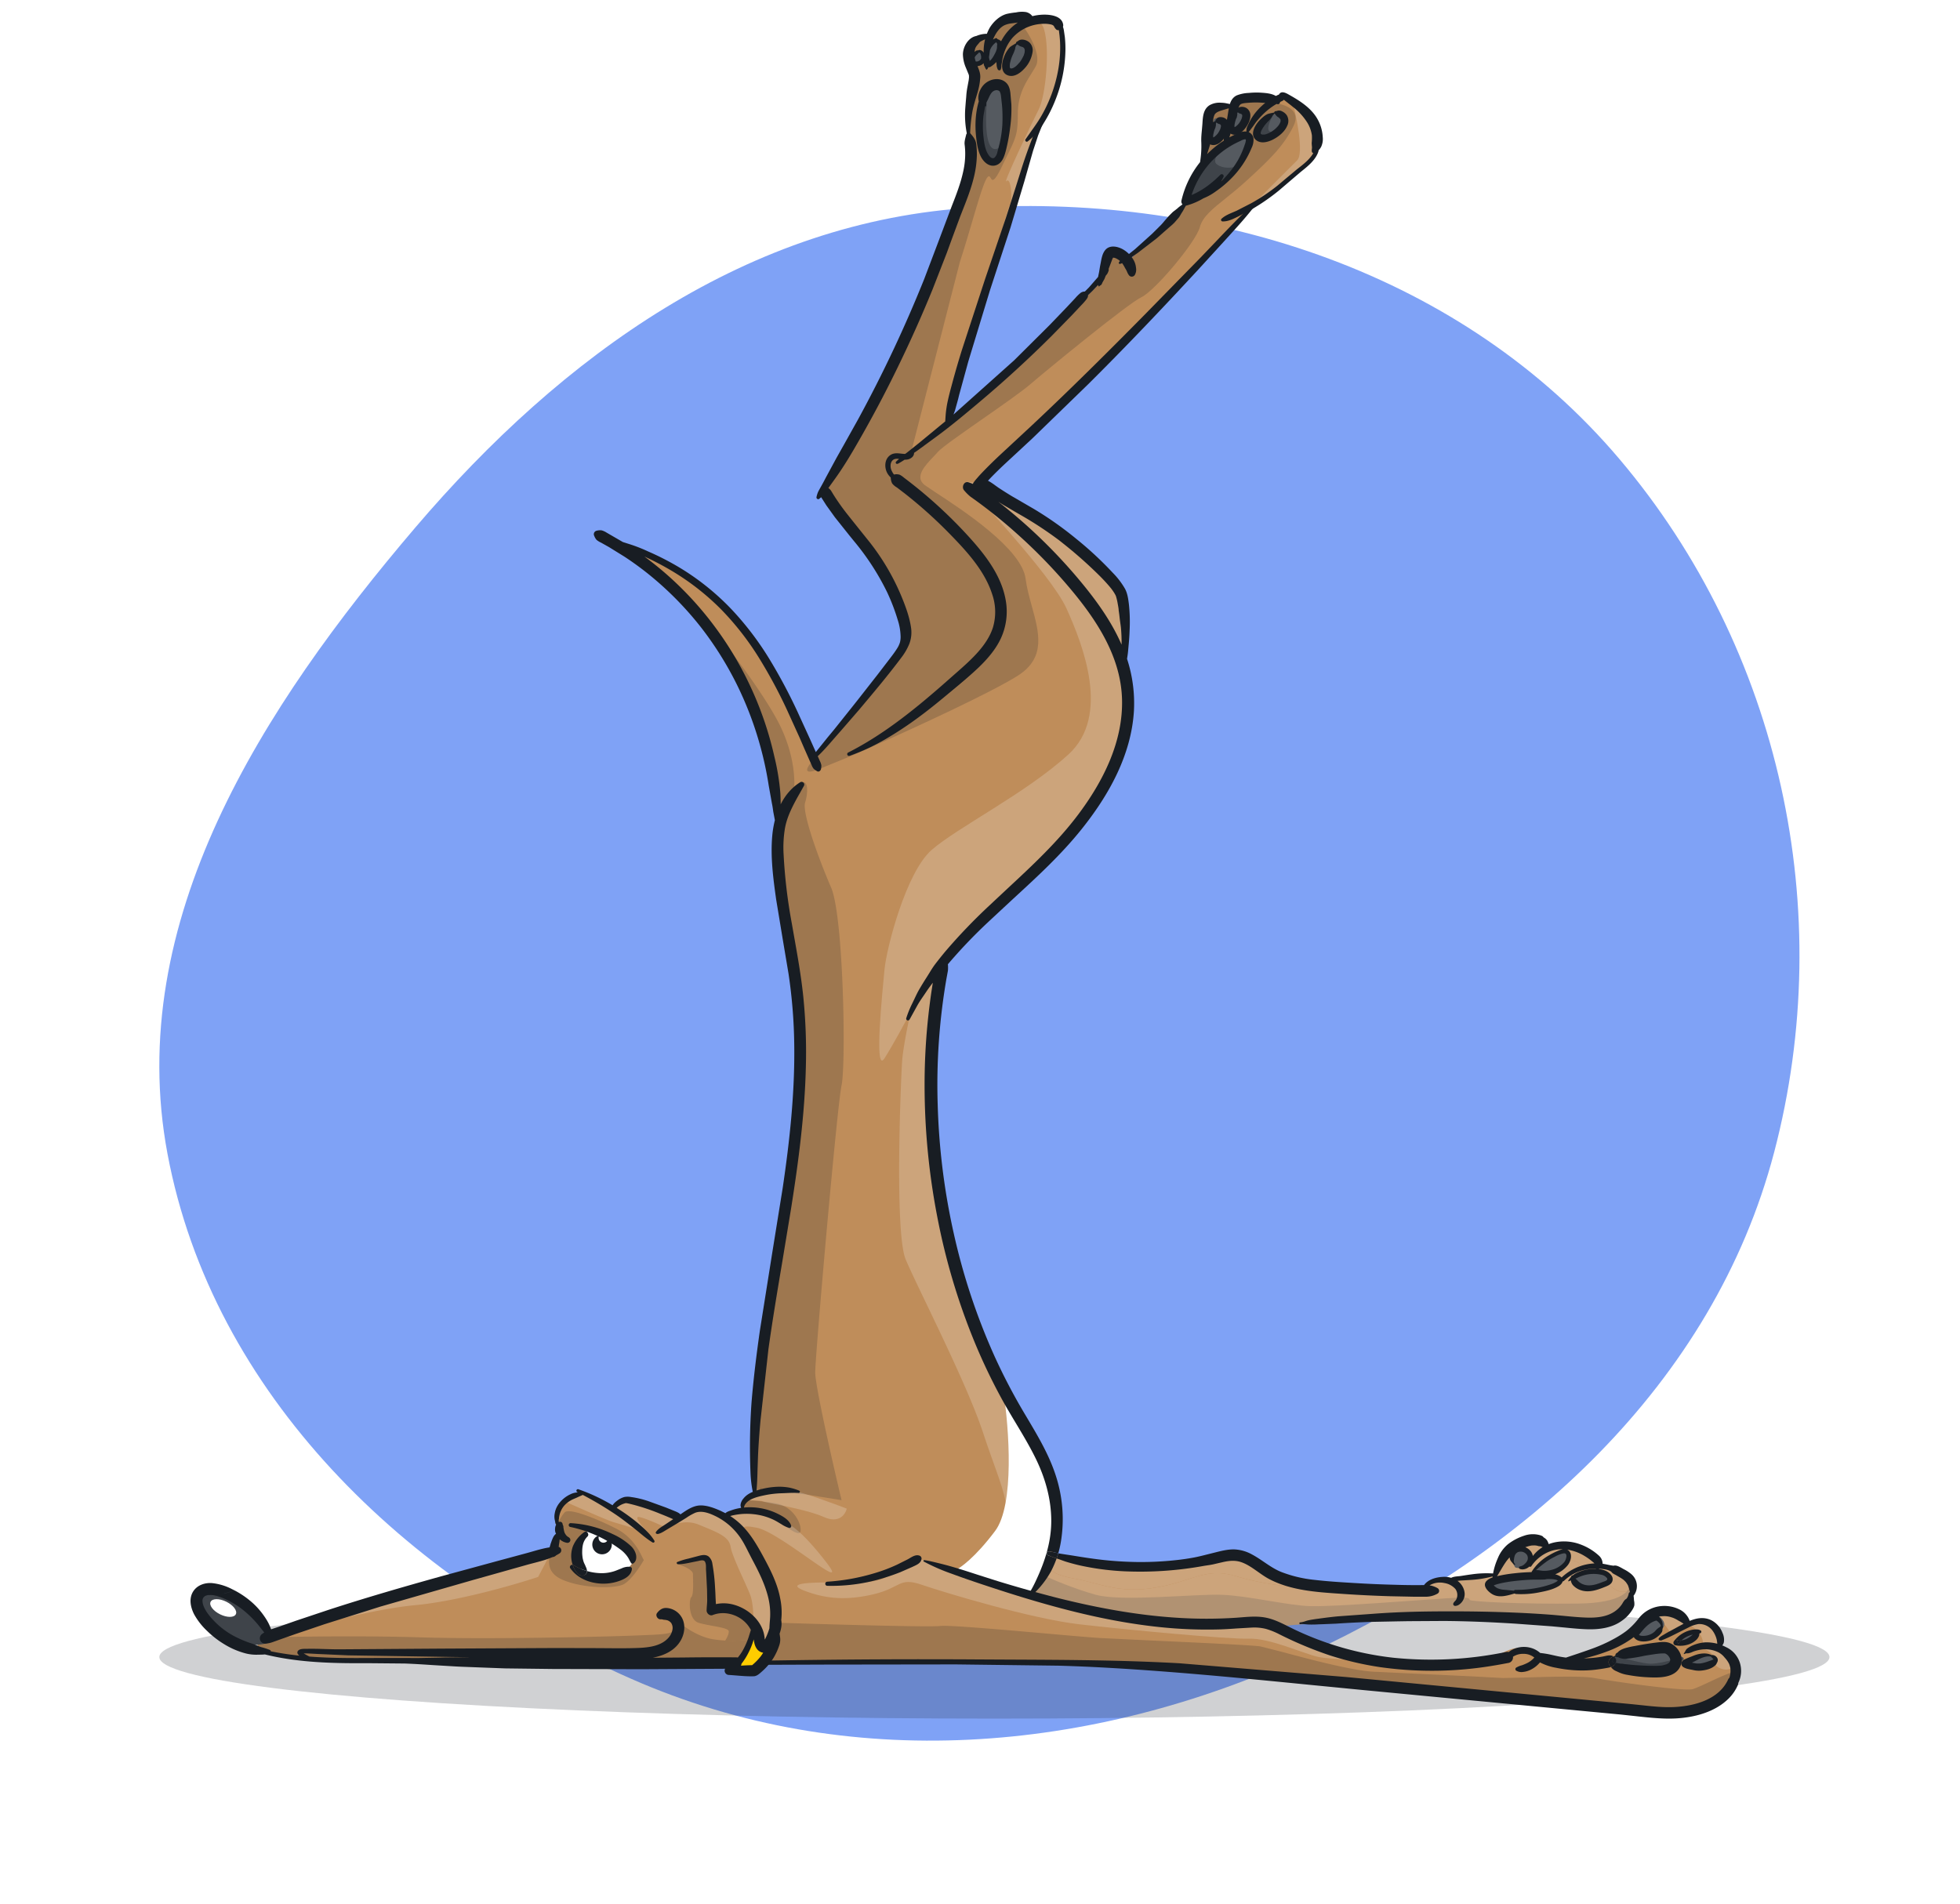 <svg xmlns="http://www.w3.org/2000/svg" width="212" height="206" fill="none"><style>.E{fill-rule:evenodd}.F{fill:#181d23}</style><g class="E" filter="url(#A)"><path fill="#7fa2f6" d="M105.394 13.45c26.237-1.489 52.837 7.213 69.764 27.205 17.443 20.602 23.581 48.909 16.748 74.97-6.597 25.162-26.943 43.458-50.664 54.395-23.227 10.71-49.546 12.912-72.956 2.603-24.383-10.737-45.288-30.751-50.173-56.823-4.704-25.107 10.222-48.28 26.831-67.757 15.82-18.551 36.031-33.207 60.449-34.592z"/></g><g clip-path="url(#B)"><ellipse class="F" opacity=".2" rx="90.323" ry="6.659" transform="matrix(-1 0 0 1 107.557 179.264)"/><path fill="#bf8d5a" d="M29.193 177.135c-2.054.76-1.301 1.278-.668 1.442 1.545.401 4.279.633 5.557.95l43.086.352H115.154c8.722-.071 21.877 1.688 31.619 2.321s29.897 3.482 35.665 3.13 5.136-3.693 4.96-5.205c-.141-1.21-.927-1.7-1.302-1.794v-.598c-.117-.492-.633-1.604-1.758-2.11s-1.736-.024-1.9.281l-.738-.879c-.329-.199-1.323-.563-2.673-.422-1.689.176-2.462 1.688-3.377 2.356s-3.728 1.97-4.643 2.286-3.693.598-4.256.423-1.09-1.056-2.215-1.337-2.568.914-3.905 1.337-9.039.175-12.626-.423c-2.871-.478-7.551-2.426-9.532-3.341l14.245-1.125c2.602-.141 12.345.211 16.32.844s7.175-1.759 7.351-2.709-.141-2.426-.739-3.06c-.478-.506-1.911-.515-2.568-.457-.609-.645-2.025-1.969-2.813-2.11s-2.298-.059-2.955 0c-.692-.293-2.377-.767-3.587-.317s-2.005 2.533-2.251 3.518l-3.623.281c-.082.117-.556.345-1.794.317s-1.97.433-2.181.668c-2.919.14-9.391.337-11.923 0-3.166-.422-6.929-3.095-7.457-3.166s-2.954.106-4.502.598-7.069.352-11.29 0c-3.377-.281-4.549-.867-4.713-1.125.258-1.032.661-3.757.211-6.402-.563-3.306-4.045-7.386-6.929-13.365s-5.804-19.662-6.507-24.199.598-17.445.703-18.465 6.226-7.105 8.688-9.215 8.617-9.813 10.833-14.421c1.773-3.686 1.067-8.758.493-10.833.105-1.372.309-4.397.281-5.522-.035-1.407-4.572-6.225-5.804-7.21-.984-.788-6.905-4.291-9.742-5.944l10.974-10.903 17.621-18.747 6.718-5.276c1.196-.915.949-2.392.809-3.939s-2.216-2.919-3.517-3.271c-1.042-.281-1.114.422-1.02.809-.727-.234-2.413-.654-3.342-.457s-1.278.551-1.336.703h-1.196c-.375.152-1.196.556-1.478.95-.351.492 0 4.256 0 4.995 0 .591-1.547 3.248-2.321 4.502l-2.04 2.708c-.668.879-4.08 3.482-4.115 3.763s-.492-.879-1.196-.915-1.477 1.864-1.759 2.814c-.225.76-1.524 1.888-2.145 2.357l-13.999 12.838c-.023-.446-.056-1.407 0-1.688.071-.352 2.638-8.969 3.096-9.883.365-.732 4.185-13.225 6.049-19.38l2.427-5.17c.668-1.548.633-3.763.633-4.959s-.563-1.548-1.125-2.216c-.451-.535-1.782-.223-2.392 0-.446-.141-1.667-.338-2.99 0s-1.747 1.266-1.794 1.688c-.293.117-.907.387-1.02.528-.14.176-.703.422-1.09 1.407s.387 1.864.387 2.954-.387 4.256-.387 4.678 0 1.336.387 3.975-2.321 7.562-2.814 8.828-5.311 12.17-5.838 13.471c-.422 1.041-4.936 9.368-7.14 13.401l3.974 5.381c.774 1.161 3.728 6.472 4.502 9.215.619 2.195-.258 3.259-.774 3.517l-8.793 10.833c-.692-2.122-3.025-7.717-6.823-13.119s-10.775-8.559-13.788-9.461c1.688 1.301 5.262 4.143 6.05 5.1l.05.06c1.048 1.273 4.483 5.442 6.317 8.522 1.491 2.504 3.599 11.267 4.467 15.335-.188 1.524-.45 4.987 0 6.648.563 2.075 1.688 12.31 2.075 19.028s-3.517 29.756-4.15 34.364c-.507 3.686-.797 10.329-.879 13.189-.223.153-.739.493-1.02.633s-.399.95-.422 1.337h-.844l-.774.492c-.61-.304-2.04-.914-2.884-.914s-1.665.61-1.97.914l-2.04-.914c-.891-.305-2.863-.915-3.623-.915s-1.325.61-1.512.915l-3.693-1.759c-.457.246-1.555.873-2.286 1.407s-.305 2.38 0 3.236l-.739 1.688-4.608 1.442-25.887 7.914z"/><g class="F" opacity=".2"><path d="M29.193 177.135c-2.054.76-1.301 1.278-.668 1.442.829.215 2.001.382 3.106.539l2.451.411 43.086.352H115.154c5.558-.045 12.916.653 20.044 1.329l11.576.992c3.88.252 9.413.856 15.031 1.469 8.485.926 17.163 1.873 20.633 1.661 4.952-.302 5.186-2.807 5.042-4.467-.816.269-1.769.714-2.616 1.11h-.002l-.13.061c-.654.306-1.235.573-1.625.694-.915.281-8.758-.845-10.658-1.196-1.342-.249-5.145-.128-7.657-.049h-.001l-2.19.049c-.349-.011-1.504-.076-3.024-.162l-10.693-.507c-2.258-.025-7.249-1.361-10.248-2.164l-.003-.001-.202-.054-2.069-.524c-.782-.138-6.744-.412-11.581-.634h-.005l-5.789-.28c-.978-.06-3.125-.249-5.589-.466-4.803-.423-10.809-.952-11.716-.836-1.097.141-12.157-.176-17.551-.352-.305.868-1.083 2.681-1.759 2.99s-1.079-.668-1.196-1.196c-.437.089-1.47.206-2.743.133a13.177 13.177 0 0 1-1.266-.133c-1.829-.281-3.576-1.641-4.221-2.286-.117.035-.281.274 0 .95.31.745-1.214.805-3.148.881l-.791.033c-2.286.106-15.581.457-23.495.211-6.331-.197-13.518-.082-16.32 0z" class="E"/><path d="M169.039 175.623c3.974.633 7.175-1.759 7.351-2.709.091-.49.05-1.122-.093-1.705.146.804-.77 2.215-5.605 2.268-6.366.071-11.572-.211-11.713-.387s.176-.351-2.602-.176-12.065.915-14.597.845-6.718-1.126-9.637-1.231-10.798.773-13.612 0c-2.251-.619-4.666-1.642-5.592-2.076l-1.126 2.076c1.348.656 5.213 2.082 9.884 2.532 5.838.563 13.963.844 14.209.844h2.568l14.245-1.125c2.602-.141 12.345.211 16.32.844z"/><path d="M184.865 181.973h-.002l-.13.061.132-.061zm-46.228-3.274-.003-.001-.202-.054.205.055z" class="E"/><path d="M73.335 169.221c.539.165 1.618.605 1.618 1.056 0 .562.106 2.215-.176 2.497s-.317 2.427.774 2.778 3.236.491 3.271.915c.028.339-.246.816-.387 1.012 1.274.073 2.307-.044 2.743-.133.727-.129 1.85-.577.528-1.336-1.653-.95-2.321-1.97-3.271-1.97s-1.266 1.02-1.266 0 .105-5.17-.457-5.487c-.45-.253-1.829.035-2.462.211l-.914.457zm-12.909-3.13-.739 1.688c-.375.669-.711 2.209.95 3.025 2.075 1.02 5.874 1.126 6.859.563.788-.45 1.759-1.923 2.145-2.603-.211-.211-.809-2.392-3.236-3.517-1.571-.786-4.84-2.209-5.346-1.618a4.74 4.74 0 0 0-.877 1.618c.074.322.163.618.244.844zm20.049-3.799c-.281.141-.399.95-.422 1.337h.176c.223-.164.964-.394 2.145 0 1.477.492 3.939 2.779 4.186 2.11s-.633-2.743-2.638-3.095c-1.604-.281-2.966-.352-3.447-.352zm1.899-13.822c-.506 3.686-.797 10.329-.879 13.189h.211c.551-.305 1.766-.844 2.216-.562s2.298.492 3.165.562l3.939.633c-.95-3.986-2.849-12.331-2.849-13.822 0-1.865 2.356-28.736 2.849-31.058s.211-18.289-1.126-21.384-3.165-8.09-2.814-9.215.352-2.673-.563-2.04c-.34.235-.531.47-.631.672a4.656 4.656 0 0 1-.072.524c-.038-.1-.043-.291.072-.524.114-1.31-.059-3.876-1.444-6.792-2.005-4.221-9.25-13.506-10.833-14.139l.05.06c1.048 1.273 4.483 5.442 6.317 8.522 1.491 2.504 3.599 11.267 4.467 15.335-.188 1.524-.45 4.987 0 6.648.563 2.075 1.688 12.31 2.075 19.028s-3.517 29.756-4.15 34.364zM96.97 71.161l-8.793 10.833c-.762.774-1.724 2.089.528 1.161l3.395-1.389 1.915-.845c.803-.379 1.513-.759 2.076-1.142 1.653-1.126 9.145-6.331 10.13-8.16.242-.45.569-.887.907-1.338 1.037-1.384 2.175-2.904 1.273-5.345l-.546-1.546c-.758-2.198-1.18-3.424-3.182-4.961-1.051-.807-2.095-1.819-3.059-2.753-1.261-1.222-2.384-2.309-3.202-2.629-1.442-.563-2.321-1.266-2.321-2.04 0-.192-.015-.383-.029-.563-.043-.546-.078-.984.346-.984h2.005l5.416-21.139c1.231-3.763 2.392-8.406 2.954-9.11s.212 1.688 1.618-1.266 1.689-3.095 1.689-5.592 1.125-3.728 1.934-5.17c.647-1.154-.645-3.388-1.372-4.361l.915-.703c-.446-.141-1.667-.338-2.99 0s-1.747 1.266-1.794 1.688c-.293.117-.907.387-1.02.528-.14.176-.703.422-1.09 1.407s.387 1.864.387 2.954-.387 4.256-.387 4.678 0 1.336.387 3.975-2.321 7.562-2.814 8.828-5.311 12.17-5.838 13.471c-.422 1.041-4.936 9.368-7.14 13.401l3.974 5.381c.774 1.161 3.728 6.472 4.502 9.215.619 2.195-.258 3.259-.774 3.517z"/><path d="m102.879 45.415-4.467 4.045h-2.005c-.423 0-.389.438-.346.984l.029.563c0 .774.879 1.477 2.321 2.04.817.319 1.941 1.407 3.202 2.629l3.059 2.753c2.002 1.537 2.424 2.764 3.182 4.961l.546 1.546c.902 2.44-.236 3.96-1.273 5.345l-.907 1.338c-.985 1.829-8.477 7.034-10.13 8.16-.563.383-1.273.763-2.076 1.142 5.068-2.255 13.185-5.997 16.075-7.825 3.058-1.934 2.309-4.646 1.52-7.5-.273-.986-.55-1.988-.676-2.982-.412-3.239-6.791-7.415-9.682-9.308l-1.222-.822c-1.168-.876.041-2.141.928-3.068.181-.189.348-.364.479-.519.404-.477 2.572-1.99 4.832-3.567 2.07-1.444 4.216-2.942 5.157-3.748 1.97-1.688 10.552-8.723 12.029-9.426s5.909-5.979 6.331-7.597c.287-1.1 1.355-1.956 2.794-3.111.677-.543 1.437-1.152 2.236-1.884 2.497-2.286 4.01-3.728 5.1-5.944.872-1.773-1.044-2.38-2.11-2.462-.727-.234-2.413-.654-3.342-.457s-1.278.551-1.336.703h-1.196c-.375.152-1.196.556-1.477.95-.263.368-.133 2.561-.051 3.955l.051 1.04c0 .591-1.548 3.248-2.322 4.502l-2.04 2.708c-.353.464-1.47 1.408-2.451 2.238-.878.742-1.647 1.393-1.664 1.526-.013.106-.086.008-.209-.157-.204-.274-.548-.736-.987-.758-.703-.035-1.477 1.864-1.759 2.814-.225.76-1.524 1.888-2.145 2.357l-13.999 12.838z" class="E"/></g><g fill="#fff"><path d="M66.406 166.443c1.182.394 1.899 1.829 2.11 2.497-.633.985-1.794 1.899-3.658 1.794-1.491-.085-1.911-.622-1.935-.88-.199-.363-.598-1.336-.598-2.321s.914-1.677 1.372-1.899l2.708.809zm41.222-.809c-2.139 2.842-3.752 3.998-4.291 4.22l8.019 2.709c.445-.61 1.463-2.188 1.97-3.623.633-1.794.844-4.678.773-7.844-.056-2.532-3.728-8.042-5.557-10.481.586 3.822 1.224 12.177-.914 15.019z"/><g opacity=".2" style="mix-blend-mode:overlay"><path d="m55.08 169.221-25.887 7.914c3.318-.985 11.1-3.06 15.687-3.482s10.798-2.216 13.33-3.06l1.477-2.814-4.608 1.442zm5.968-6.79c.157.052.77.323 1.537.662 1.356.6 3.192 1.411 3.821 1.591.788.225 2.79.844 3.693 1.126-.61-.633-1.646-1.857-.914-1.689.699.162 2.097.786 2.792 1.117a6.05 6.05 0 0 0-.999.572l1.09-.528-.092-.044c.989-.454 2.364-.804 3.574-.308l.297.122c1.955.799 3.017 1.233 3.185 2.305.108.691.798 2.214 1.38 3.5.367.811.692 1.528.8 1.882.225.731.281 1.875.281 2.356.422 1.008 1.329 3.018 1.583 2.99.317-.035 1.618-2.568 1.055-4.784s-2.075-5.451-2.638-6.471c-.149-.27-.374-.543-.577-.788-.563-.68-.95-1.148.964-.76 1.211.246 3.542 1.877 5.397 3.176 2.132 1.492 3.637 2.546 2.095.552-2.884-3.728-4.185-4.291-5.241-4.713-.844-.337-3.072-.586-4.08-.668h-.844l-.774.492c-.61-.304-2.04-.914-2.884-.914s-1.665.61-1.97.914l-2.04-.914c-.891-.305-2.863-.915-3.623-.915s-1.325.61-1.512.915l-3.693-1.759c-.339.183-1.031.575-1.664.983z" class="E"/><path d="m81.495 161.659-1.02.633c.633 0 1.935.028 2.075.139.176.139 4.537.776 6.577 1.69 1.632.732 2.321-.304 2.462-.914-1.512-.586-4.826-1.801-5.979-1.97s-3.224.211-4.115.422zm66.511 17.586c-2.871-.478-7.551-2.426-9.532-3.341-1.091-.211-3.728-.387-5.733-.176s-4.784-.211-9.462-.598-11.923-2.813-13.822-3.376l-2.904-.888-6.874-2.137c-.833.317-2.758 1.132-3.799 1.864s-4.443.704-6.014.598c-1.934 0-5.135.035-2.814.914s4.572 1.056 7.492.352 2.673-1.864 5.135-1.02 11.888 3.693 17.129 4.291 16.038 1.618 18.289 1.548 5.698 1.547 7.457 1.969c1.407.338 9.19.543 12.906.603-2.616-.076-5.591-.292-7.454-.603zm36.333-3.622c-1-.45-1.593-.119-1.828.174.256.038.518.147.772.353 1.042.844.997 1.806.845 2.181.469.129 1.385.577 1.301 1.337-.106.949 1.97 1.336 1.97.457-.141-1.21-.927-1.7-1.302-1.794v-.598c-.117-.492-.633-1.604-1.758-2.11zm-2.638-.598c-.329-.199-1.323-.563-2.673-.422-1.02.106-1.707.7-2.292 1.301.811-.258 2.524-.724 2.89-.527s.832.902 1.02 1.231c.311-.353.968-.849 1.69-.827l-.635-.756zm-14.386-7.738c-.692-.293-2.377-.767-3.587-.317-.551.205-1.016.748-1.382 1.372h3.562c.587.012 2.195.113 3.94.422s.727.856 0 1.09h1.301c.528.212 1.899.874 3.166 1.833s1.911.4 2.075 0c-.104-.717-.367-1.438-.739-1.833-.478-.506-1.911-.515-2.568-.457-.609-.645-2.025-1.969-2.813-2.11s-2.298-.059-2.955 0zm-48.608 1.899c-3.377-.281-4.549-.867-4.713-1.125l-.598 1.371c0 .282.556.943 2.779 1.337 2.778.492 4.783 1.653 8.793.985s5.416-2.216 8.617-1.266 6.296 1.266 8.371 1.266c-3.166-.422-6.929-3.095-7.457-3.166s-2.954.106-4.502.598-7.069.352-11.29 0z"/><path d="M100.769 124.095c-.703-4.537.598-17.445.703-18.465-.876.977-2.631 3.034-2.924 3.748a.79.79 0 0 0-.03.085c-.211.774-.774 3.588-.915 5.03s-.879 18.782.352 21.737 6.577 13.295 8.371 18.747 3.06 7.562 2.462 10.657c-.478 2.476-1.689 4.52-2.235 5.232l2.904.888c1.899.563 9.144 2.989 13.822 3.376s7.457.809 9.462.598 4.642-.035 5.733.176l14.245-1.125c2.602-.141 12.345.211 16.32.844s7.175-1.759 7.351-2.709a3.936 3.936 0 0 0 0-1.227c-.164.4-.809.96-2.075 0s-2.638-1.621-3.166-1.833h-1.301c.727-.234 1.744-.78 0-1.09s-3.353-.41-3.94-.422h-3.562a8.755 8.755 0 0 0-.869 2.146l-3.623.281c-.082.117-.556.345-1.794.317s-1.97.433-2.181.668c-2.919.14-9.391.337-11.923 0-2.075 0-5.17-.317-8.371-1.266s-4.608.598-8.617 1.266-6.015-.493-8.793-.985c-2.223-.394-2.779-1.055-2.779-1.337l.598-1.371c.258-1.032.661-3.757.211-6.402-.563-3.306-4.045-7.386-6.929-13.365s-5.804-19.662-6.507-24.199z"/><path d="M115.963 58.428c-.984-.788-6.905-4.291-9.742-5.944-.575-.188-1.731-.506-1.759-.281-.035.281 9.145 9.743 10.904 13.647s4.783 11.572.211 15.757-12.029 7.914-14.808 10.341-4.889 10.657-5.1 12.943-1.161 11.431 0 9.602c.929-1.463 2.306-4.019 2.879-5.115.293-.714 2.048-2.771 2.924-3.748.106-1.02 6.226-7.105 8.688-9.215s8.617-9.813 10.833-14.421c1.773-3.686 1.067-8.758.493-10.833.105-1.372.309-4.397.281-5.522-.035-1.407-4.572-6.225-5.804-7.21zm25.571-40.87c1.196-.915.949-2.392.809-3.939-.111-1.221-1.425-2.332-2.614-2.919.508 1.899 1.334 5.888.574 6.648l-5.487 5.487 6.718-5.276zM113.959 2.117c-.451-.535-1.782-.223-2.392 0l-.555.42c.733-.406 1.581-.502 1.927.67.633 2.146.176 7.14-.598 8.652s-3.975 8.266-3.482 7.738.703 2.04.351 2.638c-.281.478-2.274 7.937-3.235 11.607.365-.732 4.185-13.225 6.049-19.38l2.427-5.17c.668-1.548.633-3.763.633-4.959s-.563-1.548-1.125-2.216z"/></g></g><g fill="#555a60"><path d="M21.631 172.422c1.801-1.716 6.671 2.368 8.406 4.748-1.337 1.126-3.869.845-5.17.247s-5.487-2.849-3.236-4.995zm154.829 6.19c-1.66.057-2.239.938-2.321 1.372.539.141 1.927.464 3.165.633 1.548.211 2.286.141 4.01-.633s.316-.668-1.266-1.583-1.513.141-3.588.211zm2.743-3.974c-.562-.457-1.617 1.301-2.462 2.145 0 .458.563.563.915.563s1.231-.387 2.005-1.02.105-1.231-.458-1.688zM181.314 177.733c.176-.633 1.758-1.336 2.251-.95s-1.688 1.161-2.251.95zm1.16 2.251c.141-.492 2.463-1.442 3.06-.563s-2.557.918-3.06.563zm-9.883-10.024c-.985-.106-2.005.492-2.497.879 0 .458 1.125 1.055 1.723 1.055s2.322-.492 2.533-1.055-.774-.773-1.759-.879zm-7.175.387c1.372-.07 3.13.492 3.412.492 0 .493-1.372 1.055-2.357 1.231s-2.532.247-3.799.211-1.336-.598-1.336-1.055 2.708-.809 4.08-.879zm2.251-1.899c-.366.112-1.348 1.055-1.794 1.512h1.583c.281 0 .95 0 1.653-.563s.774-.949.422-1.477-1.407.387-1.864.528zm-3.764 1.125c1.161.387 2.216-1.336 1.231-1.653s-2.286 0-1.231 1.653zM131.228 16.679c-1.266 1.09-2.462 4.045-2.778 4.889a21.4 21.4 0 0 0 1.864-.809c.914-.457 2.989-2.005 3.763-2.99s1.126-2.568.633-3.236-2.216 1.055-3.482 2.146zm1.618-2.99c.563.668-.598 1.512-1.618 1.653-.633 0 0-.809 0-1.97s1.055-.352 1.618.316zm2.146-1.372c.281.422-.282 1.372-1.478 1.653-.793-.42 0-1.407.247-2.04s.949-.035 1.231.387zm1.371 1.055c.211-.844 1.302-1.055 2.005-1.055 1.724.387-1.231 2.638-2.005 2.638s-.211-.739 0-1.583zm-30.529.317c.035-1.266.774-4.361 2.18-4.361 1.091.211.598 1.337.774 2.814s-.387 5.241-1.477 5.381-1.512-2.568-1.477-3.834zm3.236-8.09c-.528.528-.282 1.372 0 2.251.879 0 1.266-.528 1.864-1.161s.774-1.723-.246-2.005-1.091.387-1.618.914zm-1.442-1.125c-.387.176-1.091 1.548-.809 2.462.457-.211 1.195-1.337 1.442-1.97s-.247-.668-.633-.492zm-2.146 2.462c-.211 0-.774-1.337.528-1.337s.035 1.337-.528 1.337z"/></g><g class="F" opacity=".36"><path d="M21.631 172.422c1.801-1.716 6.671 2.368 8.406 4.748-1.336 1.126-3.869.844-5.17.247s-5.487-2.849-3.236-4.995z"/><path d="M131.228 16.679c-1.266 1.09-2.462 4.045-2.778 4.889a21.4 21.4 0 0 0 1.864-.809c.858-.429 2.738-1.818 3.606-2.802-.463.172-1.573.375-2.305-.188s.962-2.237 1.9-3.004c-.52.35-1.126.888-1.696 1.394l-.591.519zm4.921-2.659c-.203.541-.351.935.214.935.285 0 .865-.304 1.398-.709-1.048.221-.437-1.16 0-1.878-.605.103-1.242.381-1.398 1.005-.056.228-.139.448-.214.647zm-29.33-3.822c-.63 1.013-.962 2.653-.985 3.491-.035 1.266.387 3.974 1.477 3.834.485-.063.866-.843 1.124-1.82-1.999 1.864-1.911-2.893-1.616-5.505zm75.151 169.076c-.77.237-2.527.71-3.4.71s-2.913-.571-3.824-.856c-.389.287-.565.632-.607.856.539.141 1.927.464 3.165.633 1.548.211 2.286.141 4.01-.633.816-.367.93-.536.656-.71z" class="E"/></g><ellipse cx="24.144" cy="173.96" fill="#fff" rx="1.521" ry=".761" transform="rotate(26.201 24.144 173.96)"/><path fill="#ffcd00" d="M80.686 178.683c-.225.563-1.032 1.547-1.407 1.969h1.97c.305-.187 1.013-.661 1.407-1.055s.68-1.618.774-2.18l-.774 1.266-.985-2.533-.985 2.533z"/><g class="F"><g class="E"><path d="M64.826 166.082a.527.527 0 1 0 .965.199 1.05 1.05 0 0 1 .209.233 1.054 1.054 0 1 1-1.175-.432zM106.745 7.526a.58.58 0 0 0 .148-.239l.007-.024c.08.021.152.012.213-.023a2.99 2.99 0 0 0 .657-.531l.024.232a1.31 1.31 0 0 0 .132.579c.071.1.254.137.318 0v-.014c.046-.123.068-.254.065-.386.007-.1.026-.197.045-.294l.033-.186a4.75 4.75 0 0 1 .216-.903 4.92 4.92 0 0 1 .86-1.587 4.6 4.6 0 0 1 1.459-1.112 4.62 4.62 0 0 1 1.777-.456 3.27 3.27 0 0 1 .988.068.613.613 0 0 1 .307.168c.004.009.003.016.017.052a1.29 1.29 0 0 0 .216.303.31.31 0 0 0 .14.082.303.303 0 0 0 .161-.001l.037.289.036.282a12.06 12.06 0 0 1 .072 1.289 13.65 13.65 0 0 1-.251 2.637 15.36 15.36 0 0 1-1.871 4.938c-.317.534-.677 1.037-1.037 1.541l-.599.853c-.09.133.093.324.228.226a6.99 6.99 0 0 0 1.736-1.969 14.85 14.85 0 0 0 1.246-2.448 15.26 15.26 0 0 0 1.115-5.422 12.26 12.26 0 0 0-.064-1.472l-.11-.754a2.3 2.3 0 0 0-.087-.326l-.007-.014a.51.51 0 0 0 .013-.3c-.162-.808-1.157-.99-1.828-1.017a5.394 5.394 0 0 0-1.493.161 1.176 1.176 0 0 0-.691-.443 2.97 2.97 0 0 0-1.084.041 7.533 7.533 0 0 0-1.003.16c-.772.214-1.433.839-1.838 1.503a5.11 5.11 0 0 0-.304.647 2.93 2.93 0 0 0-1.14.236c-.873.165-1.431 1.141-1.453 1.968a3.85 3.85 0 0 0 .306 1.427l.16.387.147.357.029.081a.35.35 0 0 0 .011.06l.005.049v.135c0 .046 0 .096-.01.147s-.029.204 0 .058l-.151.814a8.04 8.04 0 0 0-.138 1.094l-.044.496-.053.661a10.15 10.15 0 0 0 .214 3.055.16.16 0 0 0 .065.084c.031.02.068.028.105.023s.069-.022.094-.049.039-.062.041-.098h-.008c.022-.876.109-1.75.261-2.614.113-.567.277-1.111.442-1.66l.119-.398a7.2 7.2 0 0 0 .283-1.595c.023-.439-.137-.828-.299-1.221a1.05 1.05 0 0 0 .666-.315l.021.172c.011.046.028.09.05.131a.604.604 0 0 0 .031.042.445.445 0 0 0 .033.077.9.9 0 0 0 .133.249c.004.007.01.013.017.018s.014.008.023.009.016 0 .024-.002.015-.007.021-.013l-.004.006zm-1.319-1.324.054-.09c.011-.018.017-.025.022-.031l.019-.027.001-.002a2.21 2.21 0 0 1 .309-.295.187.187 0 0 0 .048-.091h.01l.054.015.027.017a.17.17 0 0 1 .023.023l.017.017.014.021.019.031.003.006c.011.019.028.048.024.052a.14.14 0 0 1 0 .029l.035.122c0 .023.006.045.012.068.004.015.009.03.011.046a.42.42 0 0 0-.004.11v.089l-.011.035c0 .021-.029.048 0-.013l-.028.051-.032.059c-.011.01-.02.022-.03.034l-.02.024-.049.042-.131.074-.013.005-.062.017c-.019 0-.043 0-.062.013h-.133l-.015-.004-.018-.057a2.394 2.394 0 0 1-.094-.391zm-.014-.587a2.3 2.3 0 0 1 .045-.272c.05-.238.203-.415.361-.597l.17-.205a3.24 3.24 0 0 1 .564-.283 5.18 5.18 0 0 0-.156 1.344v.106l-.015-.023a.53.53 0 0 0-.44-.28.53.53 0 0 0-.176.056.2.2 0 0 0-.027-.008.182.182 0 0 0-.125.019 1.88 1.88 0 0 0-.201.143zm1.568.629-.008-.071.106-.739a1.81 1.81 0 0 1 .674-.864 1.03 1.03 0 0 1 .071.102c0 .01.033.069.016.023l.016.05.007.023v.035a2.315 2.315 0 0 0-.023.231v.079l-.003.042c-.003.028-.005.051.003.021s-.002.01-.008.041l-.006.025-.019.085c-.018.065-.039.13-.064.193 0 .021-.01.041-.02.06l-.011.022a1.96 1.96 0 0 0-.006.013l-.026.057-.089.172a3.57 3.57 0 0 1-.23.397 1.846 1.846 0 0 1-.293.348 1.58 1.58 0 0 1-.087-.346zm.687-2.095a1.67 1.67 0 0 0-.265.126l.072-.161c.259-.55.631-1.134 1.202-1.396a2.64 2.64 0 0 1 .771-.193l.318-.044.332-.045a5.28 5.28 0 0 0-.955.803 5.293 5.293 0 0 0-.863 1.233.757.757 0 0 0-.151-.131.74.74 0 0 0-.23-.099c-.038-.086-.125-.146-.237-.105l.006.012zm-1.539 2.013V6.14v.025-.003zm-.152.368a.266.266 0 0 1 0 0z"/><path d="m109.901 4.686-.001-.006a.168.168 0 0 1 .08-.168c.035-.021.073-.041.113-.06.34-.32.945-.137 1.256.141.13.128.229.284.288.457a1.18 1.18 0 0 1 .054.537 3.323 3.323 0 0 1-.92 1.865c-.425.459-1.08.93-1.736.708-.832-.282-.71-1.333-.446-1.977.143-.407.367-.78.66-1.096a3.21 3.21 0 0 1 .44-.28c.067-.045.138-.086.212-.121zm.094.126.025.01.098.036a1 1 0 0 0 .439.211c.053.017.04.013.022.009s-.046-.012.024.011l.012.004.009.003.018.011.075.046.006.007.042.043c0 .013.009.025.018.036s.011.015.015.023c-.002.015.007.033.016.045l.028.089v.073l-.005.082-.003.034-.002.006v.046a.215.215 0 0 1-.013.065l-.008.028-.052.181-.035.096a.063.063 0 0 1-.01.028l-.014.027-.184.345-.055.088-.064.105-.058.079a.355.355 0 0 1-.023.031l-.005.007-.005.006-.282.311-.142.131-.036.027-.024.017.004-.003.02-.013.022-.016-.077.058a1.57 1.57 0 0 1-.147.091l-.069.037-.143.042h-.064l-.09-.019-.004-.004-.002-.002a.314.314 0 0 0-.028-.046l-.024-.093v-.1c0-.073 0-.145.013-.216V6.89a.27.27 0 0 1 .014-.074l.008-.028.042-.163.021-.08a4.58 4.58 0 0 1 .193-.546c-.017.042-.001.007.015-.029l.022-.05.065-.135a2.6 2.6 0 0 0 .122-.307 1.09 1.09 0 0 0 .081-.28c0-.013.002-.027.005-.043a.46.46 0 0 0 .008-.065.33.33 0 0 1 .024-.052c.041-.079.088-.154.142-.224zm.811.463a.128.128 0 0 1 .011.02c.018.029.008.026-.003.012l-.008-.032zm0 0-.004-.023c-.001.014.002.018.004.023zM109.25 7.35l.002.008.006.006zm.01.024-.005-.01.004.012.001-.002zm-2.696 1.649c-.524.441-.88 1.266-.694 1.937-.367 1.234-.428 2.598-.29 3.846.081.741.193 1.543.552 2.209.306.554.875 1.053 1.543.878.727-.193.964-.988 1.128-1.624a19.4 19.4 0 0 0 .463-2.508 14.72 14.72 0 0 0 .126-2.482l-.107-1.235c-.052-.409-.156-.824-.478-1.115-.638-.579-1.622-.428-2.243.095zm.11 2.417.005-.348c.104-.156.184-.329.262-.499.093-.2.183-.396.308-.551a.994.994 0 0 1 .134-.141c-.056.049.087-.055.087-.055.079-.045.086-.046.113-.052a.78.78 0 0 0 .09-.025l.04-.015a.41.41 0 0 0 .045.002h.081a.99.99 0 0 1 .143.035l.052.02c-.014-.005-.009 0 .018.014.014.011.054.037.045.026a.784.784 0 0 1 .083.15 1.71 1.71 0 0 1 .091.386l.112 1.03c.057.691.068 1.385.034 2.077a12.21 12.21 0 0 1-.295 2.031l-.243.937a1.15 1.15 0 0 1-.297.579c-.339.27-.667-.264-.796-.517-.265-.517-.348-1.179-.411-1.748a10.14 10.14 0 0 1 0-2.257l.183-1.043c.026.046.114.026.114-.035h.002z"/></g><path d="M118.821 29.878c-.021-.003-.023-.006-.023-.009l.001-.002v-.002c.017-.009.02-.008.022-.005zM82.315 161.053c-.006.006-.014.009-.022.009s-.016-.003-.022-.009-.009-.013-.009-.022.003-.016.009-.022.014-.009.022-.009.016.004.022.009.009.014.009.022-.003.016-.009.022z"/><path d="m138.003 10.385.34-.165.012-.021c.22-.378.675-.173.964-.011 1.194.665 2.481 1.456 3.175 2.679.346.602.544 1.277.579 1.969.038.356-.022.716-.172 1.042a1.7 1.7 0 0 1-.267.371 1.72 1.72 0 0 1-.105.342c-.354.82-1.099 1.415-1.779 1.959l-.048.038-1.217 1.037-1.12.958a22.48 22.48 0 0 1-2.894 2.016l-1.543.822-.131.063c-.497.241-1.008.489-1.564.469a.162.162 0 0 1-.149-.101.165.165 0 0 1 .033-.177c.349-.329.796-.517 1.238-.704l.402-.174 1.629-.837a20.62 20.62 0 0 0 2.772-1.865l.985-.829 1.162-.97.102-.079c.603-.47 1.253-.975 1.638-1.646-.012-.005-.025-.01-.036-.017a.25.25 0 0 1-.09-.088.252.252 0 0 1-.034-.12 1.21 1.21 0 0 1 .011-.232c.007-.068.015-.134.012-.198l-.016-.18-.017-.24c.028-.28.036-.562.025-.843a3.58 3.58 0 0 0-.59-1.528 6.583 6.583 0 0 0-1.25-1.389l-.478-.383-.282-.219-.096-.076-.27-.213-.008-.006-.064-.052a.383.383 0 0 1-.119.111l-.287.138a.222.222 0 0 1-.068.169.225.225 0 0 1-.101.059.23.23 0 0 1-.117.002l-.097-.021a7.39 7.39 0 0 0-1.406 1.068 9.4 9.4 0 0 0-.837.93l-.289.411-.461.617a.108.108 0 0 1-.024.018.86.86 0 0 1 .262.173.872.872 0 0 1 .263.515c.025.345-.041.691-.193 1.003a10.29 10.29 0 0 1-2.297 3.41c-.489.485-1.02.925-1.587 1.316a6.13 6.13 0 0 1-1.338.748 7.4 7.4 0 0 1-1.822.781.45.45 0 0 1-.072.012l-.121.205c-.099.2-.211.393-.335.579-.045.067-.083.135-.121.203-.058.102-.116.206-.199.312l-.442.511c-.176.188-.367.349-.562.514l-.377.329-.98.864-2.026 1.562-.7.493c.065.087.126.178.182.273.155.261.251.552.281.854.054.275.009.56-.129.804a.39.39 0 0 1-.445.16.388.388 0 0 1-.145-.086 1.407 1.407 0 0 1-.224-.369l-.055-.129a1.013 1.013 0 0 0-.026-.054l-.085-.156c-.05-.076-.091-.154-.133-.232l-.06-.111-.11-.177a1.11 1.11 0 0 0-.05-.07l-.033-.046-.012-.014c-.103.058-.214.106-.321.064l.007-.002a.056.056 0 0 1-.038-.054c.001-.098.059-.171.132-.236l-.052-.044c-.046-.038-.091-.076-.02-.023l-.151-.102-.158-.093-.056-.024c-.057-.023-.124-.051-.042-.024a1.6 1.6 0 0 0-.215-.058c.164.033-.131 0-.028 0 .046-.015.036-.013-.024 0-.032.048-.06.099-.084.151l-.018.05-.038.106-.205.543-.147.387c.022.043.03.093.014.141a1.694 1.694 0 0 1-.137.343c-.044.069-.098.135-.151.2l-.038.046-.014.039-.113.285a2.426 2.426 0 0 1-.121.218l-.111.199a.97.97 0 0 1-.119.233c-.024.024-.059.043-.093.062-.042.023-.082.044-.1.075l.002.004c-.008.013-.019.023-.033.028s-.029.006-.043.002a.068.068 0 0 1-.05-.065.18.18 0 0 0-.028-.091l-.601.633a13.09 13.09 0 0 1-2.185 1.781v-.006c-.024.014-.053.019-.08.014s-.053-.02-.07-.043a.117.117 0 0 1 .009-.152l1.952-1.973.913-1.049.068-.082.009-.066.048-.224.058-.291.002-.014.087-.541.08-.405c.089-.487.183-1.004.498-1.373.469-.55 1.289-.386 1.846-.089a3.1 3.1 0 0 1 .708.533l.656-.525 1.869-1.684.924-.92c.149-.153.285-.318.421-.482l.41-.471.071-.074.344-.344c.087-.081.182-.151.277-.221l.253-.2c.145-.134.3-.257.463-.369.036-.025.069-.051.102-.079a.44.44 0 0 1-.11-.195.45.45 0 0 1-.001-.233 10.367 10.367 0 0 1 2.008-4.138v-.001a10.67 10.67 0 0 0 .133-2.215c-.017-.417.024-.839.065-1.259l.056-.65.006-.088c.045-.731.095-1.532.785-1.958a2.182 2.182 0 0 1 1.242-.258 3 3 0 0 1 .617.073l.323.066c.129-.399.344-.749.754-.939a3.99 3.99 0 0 1 1.296-.262 8.573 8.573 0 0 1 1.292-.029l.052.004c.477.032 1.137.077 1.581.359zm-5.638 4.831c-.655.42-1.26.911-1.805 1.465l.097-.312.206-.653a8.28 8.28 0 0 0 .303-1.902l.046-.616.002-.04c0-.261.056-.52.164-.758.145-.251.471-.359.735-.446l.298-.092.294-.091.207-.053-.077.468-.052.335-.076.448-.15.873a6.49 6.49 0 0 0-.192 1.372zm4.489-4.084-.669-.041a9.51 9.51 0 0 0-1.107.025l-.106.008c-.263.019-.625.044-.795.168-.149.108-.208.361-.256.57l-.045.176-.265.822-.088.268-.152.473-.214.661c-.055.203-.12.403-.196.599l.819-.399a2 2 0 0 1 1.012-.239l.039.004a.146.146 0 0 1-.017-.068 1.59 1.59 0 0 1 .046-.343c.039-.108.085-.214.137-.316a6.104 6.104 0 0 1 1.126-1.694c.228-.242.472-.467.731-.674zm-4.523 8.017a4.98 4.98 0 0 1-.264.476 9.27 9.27 0 0 0 .785-.819 10.25 10.25 0 0 0 1.047-1.476 9.17 9.17 0 0 0 .733-1.671 1.97 1.97 0 0 0 .118-.418.35.35 0 0 0 0-.129v-.027c-.14-.063-.41.073-.587.162l-.098.048a9.559 9.559 0 0 0-1.543.878 9.714 9.714 0 0 0-3.635 4.925c1.181-.489 2.218-1.298 3.118-2.2a.21.21 0 0 1 .347.109.2.2 0 0 1-.021.142z" class="E"/><path d="M138.004 12.158a1.69 1.69 0 0 0-.386.056c-.171.028-.34.069-.505.122a2.1 2.1 0 0 0-.506.334 4.53 4.53 0 0 0-.435.419c-.442.498-.965 1.408-.386 1.996.536.534 1.381.289 1.961-.018s1.202-.812 1.47-1.437a1.18 1.18 0 0 0-.023-1.142 1.21 1.21 0 0 0-.478-.421.75.75 0 0 0-.484-.102c-.041.01-.078.025-.116.037s-.118.019-.172.027a.176.176 0 0 0-.075.045.17.17 0 0 0-.043.076.16.16 0 0 0 .001.087.168.168 0 0 0 .044.075.465.465 0 0 1 .131.141.82.82 0 0 0 .291.249c.081.052-.048-.044.02.015l.069.062.069.069c.026.021-.029.014-.025-.035 0 .01.023.033.029.04s.027.052.043.075-.027-.108 0-.015c0 .025.013.048.017.071s0 .025 0 .037c.017.081-.021-.031 0-.044-.003.049-.003.099 0 .149s.025-.116 0-.021c0 .033-.015.066-.025.096l-.027.077c.048-.096-.01.025 0 0l-.095.175-.052.077c0 .011-.083.114-.036.052s-.025.031-.035.042l-.083.093a3.11 3.11 0 0 1-.316.301c-.025.019-.118.11-.027.023-.025.023-.058.042-.085.064l-.193.131a3.307 3.307 0 0 1-.386.204c-.1.048.054-.017-.011 0l-.089.035-.193.062-.094.021c-.018 0-.124.019-.039 0s-.017 0-.035 0H136.523c-.026 0 .102.023.057 0h-.044l-.066-.019a.254.254 0 0 1-.046-.017s.097.052.027.01a.59.59 0 0 0-.081-.05c.01 0 .077.073.039.029l-.027-.027c-.068-.062.038.05 0 .011l-.018-.029c-.025-.064.024.1.014.033a.303.303 0 0 0-.019-.067c-.02-.054 0 .11 0 .017v-.077c0-.102-.025.091 0-.012l.048-.17c0-.017.015-.037.021-.054.017-.048-.039.075-.012.031s.031-.069.049-.102a3.86 3.86 0 0 1 .252-.401l.076-.106.046-.062.193-.226c.065-.073.121-.129.193-.193.049-.048.094-.099.135-.154l.054-.066a1.32 1.32 0 0 0 .175-.239.46.46 0 0 1 .112-.172c.058-.044.1-.104.16-.145a1.07 1.07 0 0 1 .166-.089c.031-.013.014-.064-.017-.062l-.006.006zm-4.074-.245a1.11 1.11 0 0 0-.116.05c-.044.025-.092.033-.137.062s-.113.064-.038.042-.039 0-.06 0a.48.48 0 0 0-.231.12 1.22 1.22 0 0 0-.288.365 4.1 4.1 0 0 0-.202.449c-.193.521-.218 1.35.447 1.543.519.147 1.013-.214 1.325-.594s.614-.914.612-1.447a.93.93 0 0 0-.1-.458.925.925 0 0 0-.313-.35.975.975 0 0 0-.473-.139.64.64 0 0 0-.347.071.38.38 0 0 0-.143.156c-.042.079-.017.1-.017.038s.023-.044 0-.023l-.029.027a.169.169 0 0 0-.048.141c.003.025.013.05.027.072s.034.04.056.053c.01.009.022.017.035.021.024.018.012.005-.035-.04 0 .046.081.119.06.1a.63.63 0 0 0 .266.135c.023 0 .046.015.069.023s.081.033-.046-.021l.104.044c.012 0-.1-.054-.025 0a.687.687 0 0 0 .058.035s-.083-.075-.05-.039c.006.007.014.013.021.019a.36.36 0 0 0 .033.035s-.072-.104-.027-.031l.031.05c.034.079.011.019 0 0 0-.014-.035-.079 0 0l.013.046a.14.14 0 0 0 0 .029c.016.06 0-.12 0-.056V12.611c0 .097.021-.104 0-.025a2.14 2.14 0 0 1-.073.272c0 .019-.014.04-.021.06-.035.095.034-.075 0-.015s-.045.098-.072.147a2.36 2.36 0 0 1-.154.257l-.044.064c-.056.079.042-.05 0-.01s-.064.077-.097.114c-.063.069-.143.125-.204.193l.044-.035-.027.019-.046.031c-.037.023-.075.041-.112.062s.114-.039.033-.015l-.045.015a.244.244 0 0 0-.052.012c.012 0 .124-.01.035 0h-.064c-.009 0 .116.025.029 0s.02 0 .037.019c0 0-.097-.066-.017 0s0 0 0-.01.071.095.027.031c0 0 0-.017-.014-.025-.029-.039.023.054.023.058a.39.39 0 0 0-.021-.066c0-.019-.017-.104 0-.019s0 0 0-.014a1.423 1.423 0 0 1 0-.16.27.27 0 0 0 0-.069c.015.052-.015.095 0 .046v-.041l.037-.181a2.87 2.87 0 0 1 .108-.386c0-.033.023-.066.034-.098s.041-.073.039-.096-.035.083 0 .023a.614.614 0 0 0 .042-.118c0-.031.012-.064.018-.097a.697.697 0 0 0 .021-.28.244.244 0 0 0 0-.054.105.105 0 0 0 0-.025c-.012.069-.014.089 0 .06l.012-.025a.44.44 0 0 0 .032-.079.3.3 0 0 1 0-.042c-.009.021.012-.042 0 0a.58.58 0 0 1 .079-.118c.022-.023 0-.069-.032-.056l.013-.023z"/><path d="M131.619 13.028a.6.6 0 0 0-.115.052c-.045.023-.095.033-.137.06s-.114.064-.039.044-.038 0-.06 0a.464.464 0 0 0-.231.12 1.205 1.205 0 0 0-.287.363 3.7 3.7 0 0 0-.193.449c-.193.523-.218 1.35.447 1.543.517.147 1.013-.214 1.323-.596s.616-.912.614-1.447a.93.93 0 0 0-.1-.458.92.92 0 0 0-.313-.349.94.94 0 0 0-.475-.139.62.62 0 0 0-.345.071.373.373 0 0 0-.143.154c-.042.079-.017.102-.017.039s.021-.044 0-.021l-.029.027a.165.165 0 0 0-.049.141.17.17 0 0 0 .027.072c.014.022.033.04.055.053a.19.19 0 0 0 .037.019c.025.015.013 0-.037-.041v.019a.47.47 0 0 0 .06.081.64.64 0 0 0 .266.133c.023 0 .046.017.069.023s.081.033-.048-.021l.106.044c.012 0-.1-.052-.025 0l.058.037s-.083-.075-.05-.039l.021.019c0 .01.021.025.033.035s-.072-.106-.029-.033l.033.052c.034.077 0 .017 0 0s-.035-.077 0 0l.013.048v.027c.018.062 0-.12 0-.056V13.723c0 .098.021-.104 0-.025a2.14 2.14 0 0 1-.073.272l-.023.062c-.035.095.036-.077 0-.015s-.047.098-.072.146a2.686 2.686 0 0 1-.154.257l-.044.062c-.056.079.042-.05 0-.01l-.097.116c-.063.069-.142.125-.206.193l.046-.035-.027.019-.046.031c-.037.023-.075.04-.112.062s.114-.038.033-.013l-.045.013-.052.012c.012 0 .122-.01.035 0h-.064c-.021 0 .116.027.029 0s.02 0 .035.017c0 0-.094-.064-.017 0s.011 0 0-.011.069.095.027.033c0 0 0-.017-.014-.025-.029-.039.023.052.023.056a.38.38 0 0 0-.021-.065c0-.017-.017-.104 0-.017s0 0 0-.015a1.04 1.04 0 0 1 0-.158.27.27 0 0 0 0-.069c.014.052-.015.093 0 .046a.3.3 0 0 0 0-.043l.037-.181a3.43 3.43 0 0 1 .106-.386l.037-.096c.013-.033.04-.075.036-.096s-.035.081 0 .023a.97.97 0 0 0 .041-.118c0-.033.011-.066.019-.098a.715.715 0 0 0 .021-.28.486.486 0 0 0 0-.054.09.09 0 0 0 0-.023c-.013.069-.013.089 0 .06l.012-.027a.24.24 0 0 0 .033-.077v-.044c0 .021 0-.014 0 0a.52.52 0 0 1 .081-.118c.021-.023 0-.068-.033-.056l.009-.019zm-19.911 1.794c.309-.796.637-1.643 1.221-2.259l-.01.004c.087-.092.21.025.164.127l-.226.552-.245.595-.322.801-.553 1.678-.934 3.279-1.495 4.99-.986 3.01-1.255 3.841-2.315 7.611-.046.164-.959 3.501-.118.482-.337 1.219-.159.429 6.561-5.865 3.829-3.809 1.852-1.929.614-.655.002-.002.002-.002.311-.333a4.51 4.51 0 0 1 .512-.513.76.76 0 0 1 .28-.161.77.77 0 0 1 .321-.032.24.24 0 0 1 .145.049.247.247 0 0 1 .087.126c.033.126.04.257.021.386-.044.119-.11.228-.193.324a6.87 6.87 0 0 1-.55.619l-1.017 1.083-.005.005-2.147 2.197a125.489 125.489 0 0 1-7.972 7.291c-1.388 1.169-2.787 2.338-4.243 3.422l-2.187 1.605-.486.349a.64.64 0 0 1-.029.177.65.65 0 0 1-.179.282 1.05 1.05 0 0 1-.673.268.944.944 0 0 1-.141.001 8.35 8.35 0 0 1-.735.444l-.015-.008a.142.142 0 0 1-.185-.036c-.021-.028-.032-.062-.03-.096s.017-.067.041-.092a10.29 10.29 0 0 1 .32-.296c-.25-.03-.492-.025-.673.132-.28.239-.291.7-.177 1.024a2.12 2.12 0 0 0 .302.537c.213-.049.422-.041.618.021a2.27 2.27 0 0 1 .463.318 50.476 50.476 0 0 1 6.639 5.98c1.904 2.054 3.879 4.44 4.367 7.287a6.915 6.915 0 0 1-.531 4.126c-.553 1.186-1.439 2.21-2.376 3.115-.946.907-1.964 1.752-2.976 2.591l-.097.08c-1.126.937-2.258 1.871-3.441 2.739a39.88 39.88 0 0 1-3.599 2.378 22.89 22.89 0 0 1-3.891 1.803l.01-.006c-.045.013-.094.009-.136-.012s-.076-.056-.094-.099-.02-.092-.005-.137.046-.082.087-.106c2.795-1.416 5.328-3.244 7.746-5.221a107.36 107.36 0 0 0 3.167-2.714l.656-.578c.767-.672 1.537-1.347 2.237-2.097.801-.855 1.52-1.842 1.866-2.949a5.884 5.884 0 0 0-.105-3.622c-.837-2.565-2.818-4.683-4.673-6.579a49.25 49.25 0 0 0-3.108-2.909 50.68 50.68 0 0 0-1.678-1.377l-.833-.636a1.735 1.735 0 0 1-.515-.442 1.45 1.45 0 0 1-.137-.492.39.39 0 0 1-.008-.136 2.117 2.117 0 0 1-.314-.377c-.417-.642-.401-1.657.32-2.089.35-.21.731-.168 1.112-.125l.292.029a1.41 1.41 0 0 0 .149.002l.19-.139.492-.391.706-.562 1.274-1.048 1.023-.846.646-.529.03-.46.003-.045a11.42 11.42 0 0 1 .247-1.736c.131-.6.291-1.194.451-1.786a93.314 93.314 0 0 1 1.078-3.719l2.492-7.623 1.01-2.969 1.251-3.689 1.086-3.389.511-1.626a54.47 54.47 0 0 1 1.181-3.395l.129-.332zM88.633 53.941l.189-.151.085.138.473.743.93 1.294 1.589 1.994.001.001.001.001.51.627a27.264 27.264 0 0 1 3.537 5.466 21.7 21.7 0 0 1 1.157 3.021 6.17 6.17 0 0 1 .303 1.69 2.4 2.4 0 0 1-.06.704c-.072.244-.18.477-.32.689-.234.377-.505.732-.777 1.087l-.201.263-1.103 1.439-2.201 2.812-.757.953-.002.002-.002.002-1.771 2.218-.687.828-1.284 1.599-.596-1.331-1.366-2.988a57.587 57.587 0 0 0-3.086-5.787 32.63 32.63 0 0 0-4.074-5.341 27.05 27.05 0 0 0-5.542-4.465 29.38 29.38 0 0 0-3.497-1.802 16.83 16.83 0 0 0-1.971-.772l-.738-.235-1.758-1.019a2.09 2.09 0 0 0-.534-.245 1.453 1.453 0 0 0-.579.048.39.39 0 0 0-.147.084.388.388 0 0 0-.125.306.374.374 0 0 0 .047.163 1.39 1.39 0 0 0 .245.424 2.11 2.11 0 0 0 .498.307l.843.474 1.665 1.03a33.16 33.16 0 0 1 2.994 2.209 35.625 35.625 0 0 1 5.299 5.445 36.52 36.52 0 0 1 3.945 6.321 37.536 37.536 0 0 1 2.61 7.067 37.39 37.39 0 0 1 .772 3.736l.343 1.915c.059.263.096.53.133.796l.015.111.084.443.09.475a10.93 10.93 0 0 0-.283 1.686c-.206 2.278.104 4.641.422 6.892l.712 4.306v.001l.626 3.723a56.38 56.38 0 0 1 .619 7.752c.064 5.16-.492 10.306-1.246 15.404l-1.149 7.132-1.325 8.336c-.367 2.571-.685 5.15-.899 7.736a67.98 67.98 0 0 0-.11 7.729c.029.635.105 1.266.228 1.889.046.256.403.168.426-.058h-.01c.078-.801.098-1.601.119-2.402l.051-1.467a83.1 83.1 0 0 1 .272-3.795l.849-7.626c.447-3.203.983-6.392 1.52-9.58v-.003l.935-5.671c.799-5.049 1.47-10.136 1.593-15.251a59.596 59.596 0 0 0-.28-7.675c-.227-2.179-.609-4.334-.992-6.489l-.248-1.41a56.63 56.63 0 0 1-.885-7.455 12.7 12.7 0 0 1 .143-2.816c.193-1.076.635-2.016 1.144-2.974.156-.294.321-.582.486-.871v-.001l.427-.763a.29.29 0 0 0-.385-.396c-.957.594-1.649 1.439-2.133 2.404a26.434 26.434 0 0 0-.033-1.194 25.32 25.32 0 0 0-.646-3.962 37.307 37.307 0 0 0-2.508-7.415 36.753 36.753 0 0 0-3.91-6.612 36.46 36.46 0 0 0-5.272-5.727 35.6 35.6 0 0 0-2.369-1.898c.913.414 1.805.875 2.672 1.379a26.836 26.836 0 0 1 5.636 4.349 30.56 30.56 0 0 1 4.041 5.162 53.16 53.16 0 0 1 3.086 5.729l1.35 2.969.497 1.151.809 1.833a1.35 1.35 0 0 0 .226.395 2.06 2.06 0 0 0 .343.245c.206.141.417-.052.444-.255a1.47 1.47 0 0 0 .031-.397 1.856 1.856 0 0 0-.166-.461 16.54 16.54 0 0 0-.222-.5c.585-.552 1.119-1.166 1.647-1.774l.385-.441.284-.323.144-.163.001-.001 2.011-2.319.044-.053c1.55-1.842 3.11-3.696 4.552-5.626a6.31 6.31 0 0 0 .831-1.441 3.47 3.47 0 0 0 .179-1.857c-.17-1.111-.579-2.21-1.005-3.25a25.05 25.05 0 0 0-3.538-6.008l-1.087-1.356-1.228-1.538a25.034 25.034 0 0 1-1.047-1.424 18.24 18.24 0 0 1-.503-.772l-.087-.144c-.058-.096-.115-.193-.179-.284a1.47 1.47 0 0 0-.252-.24l.406-.565c.421-.579.828-1.157 1.208-1.753.771-1.192 1.47-2.421 2.168-3.651a128.555 128.555 0 0 0 3.968-7.609 138.79 138.79 0 0 0 3.518-7.908l1.543-3.958.558-1.536h.001l.901-2.435.172-.436.001-.003c.509-1.285 1.02-2.575 1.33-3.924a10.95 10.95 0 0 0 .287-2.288 8.135 8.135 0 0 0-.073-1.157c-.058-.453-.322-.791-.621-1.123a.292.292 0 0 0-.124-.071.28.28 0 0 0-.143 0 .287.287 0 0 0-.125.07.28.28 0 0 0-.073.123c-.017.076-.037.152-.056.229-.071.282-.145.572-.108.855a7.52 7.52 0 0 1 .061.912c.004.63-.06 1.259-.192 1.875-.276 1.335-.772 2.612-1.268 3.875l-1.383 3.674-1.595 4.205a142.694 142.694 0 0 1-7.17 15.211l-1.493 2.673-.821 1.456-.001.002-1.137 2.101a28.35 28.35 0 0 1-.544 1.013l-.025.045c-.094.166-.187.331-.272.499a2.736 2.736 0 0 0-.181.565c-.011.04-.008.083.007.122s.043.072.079.093a.2.2 0 0 0 .119.027.191.191 0 0 0 .112-.05v-.012zm6.222 116.98a19.13 19.13 0 0 1-5.362.636l-.006.002a.224.224 0 0 1 0-.448 22.6 22.6 0 0 0 5.156-.937 17.345 17.345 0 0 0 2.386-.906l1.157-.579.214-.123c.346-.205.724-.429 1.109-.249a.33.33 0 0 1 .169.295c-.039.457-.462.653-.851.832l-.157.074-1.29.565a24.1 24.1 0 0 1-2.525.838zm90.467 8.587.002.005v.005l-.01.014-.025.006a.128.128 0 0 1 .033-.03z"/><g class="E"><path d="M183.149 179.128c.616-.252 1.383-.384 2.001-.073a.155.155 0 0 1 .063-.016.64.64 0 0 1 .357.129.63.63 0 0 1 .221.309.545.545 0 0 1-.055.365.38.38 0 0 1-.037.061.58.58 0 0 1-.145.232c-.407.405-1.024.546-1.581.598a2.69 2.69 0 0 1-.839-.066l-.224-.044c-.281-.054-.585-.111-.818-.263a.446.446 0 0 1-.194-.204.45.45 0 0 1-.034-.28.57.57 0 0 1 .321-.345 8.93 8.93 0 0 1 .718-.306l.246-.097zm1.962.154a.142.142 0 0 1-.035-.065c-.572-.108-1.126.174-1.631.431l-.161.082-.283.14.173.031.251.047a.353.353 0 0 1 .085.015h.281l.139-.012c.1 0-.087.018.012 0l.058-.009a4.36 4.36 0 0 0 .636-.162l.158-.057.158-.057.12-.038.068-.026a.517.517 0 0 1 .149-.064.24.24 0 0 0-.022.037c.004-.008.014-.015.023-.022s.013-.009.017-.014l.007-.007.01-.002.002-.011-.002-.006.001-.006-.003.001-.002-.006-.02-.03a1.994 1.994 0 0 0-.189-.19z"/><path d="m82.293 180.104 6.945-.026h.003l14.158-.019 11.064.137c3.688.101 7.376.33 11.062.606 5.439.409 10.87.946 16.299 1.482l5.756.563 22.182 2.11 5.547.526 1.456.156c1.18.132 2.365.265 3.544.282 2.326.037 5.038-.499 6.724-2.229a4.68 4.68 0 0 0 .927-1.374.633.633 0 0 0 .057-.251c.332-.67.397-1.441.181-2.158a2.796 2.796 0 0 0-1.489-1.711 4.896 4.896 0 0 0-.423-.196.782.782 0 0 0 .174-.35 1.73 1.73 0 0 0-.147-.997 2.546 2.546 0 0 0-1.242-1.391c-.789-.363-1.566-.22-2.308.087a2.15 2.15 0 0 0-.347-.629 2.16 2.16 0 0 0-.753-.605 3.666 3.666 0 0 0-1.929-.371 3.46 3.46 0 0 0-1.39.403c-.43.231-.805.551-1.102.938-.316.411-.672.79-1.061 1.132a4.81 4.81 0 0 1-.193.16l-.007.006-.073.058-.074.056a9.5 9.5 0 0 1-.529.362c-.424.272-.868.508-1.315.735-.658.326-1.336.609-2.029.849-.835.301-1.678.579-2.52.857l-.06.02a12.25 12.25 0 0 1-.779-.125c-.18-.035-.359-.076-.538-.117l-.436-.097c-.342-.07-.688-.124-1.036-.161-.928-.843-2.436-.865-3.405-.105a.618.618 0 0 0-.302.002 40.22 40.22 0 0 1-12.169.619 33.45 33.45 0 0 1-10.813-3.107l-.542-.268c-.745-.374-1.497-.751-2.311-.934-.926-.21-1.862-.135-2.792-.061l-.487.038c-2.18.146-4.367.146-6.547 0-4.357-.28-8.679-1.092-12.923-2.159a143.153 143.153 0 0 1-6.385-1.797l-2.151-.685c-1.388-.452-2.775-.904-4.187-1.244l-.217-.053c-.455-.112-.898-.22-1.366-.29-.093-.014-.162.108-.067.162h.01c.971.516 1.981.957 3.02 1.317 1.038.386 2.085.744 3.135 1.096 2.122.709 4.243 1.388 6.394 2.006 4.243 1.224 8.562 2.206 12.968 2.665a49.2 49.2 0 0 0 6.593.245 39.66 39.66 0 0 0 1.65-.096l1.685-.097a5.23 5.23 0 0 1 1.527.137c.502.144.989.338 1.453.579a41.784 41.784 0 0 0 5.4 2.266 33.88 33.88 0 0 0 5.594 1.308 40.13 40.13 0 0 0 12.221-.183c.419-.067.837-.145 1.256-.223l.376-.07a.62.62 0 0 0 .364-.287.617.617 0 0 0 .075-.373 2.05 2.05 0 0 1 .315-.165 1.98 1.98 0 0 1 .805-.149 1.84 1.84 0 0 1 .79.159c.142.063.276.144.398.241a2.526 2.526 0 0 1-.758.591 5.46 5.46 0 0 1-.579.245 2.373 2.373 0 0 0-.646.268.214.214 0 0 0-.046.069.21.21 0 0 0-.016.082.214.214 0 0 0 .062.15 1.11 1.11 0 0 0 .772.152 2.36 2.36 0 0 0 .862-.262c.371-.189.697-.452.959-.771a5.89 5.89 0 0 0 1.749.584 14.36 14.36 0 0 0 2.147.274 12.65 12.65 0 0 0 2.041-.058c.385-.044.771-.1 1.157-.17l.043-.008.088-.015c.155-.027.308-.054.45-.102.083.103.176.197.279.28a1.52 1.52 0 0 0 .276.154l.132.059.21.097a3.59 3.59 0 0 0 .896.257 16.07 16.07 0 0 0 1.929.245h.007c1.317.075 3.327.19 3.851-1.35.324-.965-.417-2.107-1.35-2.386-.392-.116-.84-.063-1.247-.015l-.119.015c-.76.092-1.516.223-2.268.364a9.32 9.32 0 0 0-1.032.23c-.28.087-.632.221-.822.462l-.006.005-.035.032c.005-.009-.129.055-.055.025a.297.297 0 0 0-.164.304 3.26 3.26 0 0 0-.209.075c-.289-.18-.61-.108-.928-.037l-.227.048a12.09 12.09 0 0 1-.905.129c-.379.04-.759.065-1.14.075l.429-.1a18.57 18.57 0 0 0 1.971-.613 11.45 11.45 0 0 0 2.666-1.351c.113-.078.225-.159.334-.243.346.529 1.105.534 1.681.392a2.39 2.39 0 0 0 .974-.507 1.63 1.63 0 0 0 .386-.438.575.575 0 0 0 .054-.172c.008-.042.005-.084.003-.124l-.002-.026a.512.512 0 0 0 .028-.079c.014-.058.023-.116.031-.174a.125.125 0 0 0-.025-.095 1.263 1.263 0 0 0-.072-.464 1.25 1.25 0 0 0-.299-.465.384.384 0 0 0-.058-.063 2.39 2.39 0 0 1 .116-.024l.085-.013h.052a1.28 1.28 0 0 0 .136-.008c.03-.003.06-.005.094-.006a2.4 2.4 0 0 1 .902.129 2.06 2.06 0 0 1 .373.145 3.2 3.2 0 0 1 .314.173l.05.03.054.032a4.17 4.17 0 0 1 .511.315c-.182.095-.362.195-.539.292l-.365.2-.215.114c-.331.175-.662.35-.981.547a1.003 1.003 0 0 1-.042.024c-.171.096-.726.407-.518.568l-.007-.004a.328.328 0 0 0 .362.02 6.13 6.13 0 0 0 .424-.176l.155-.067c.294-.133.582-.278.871-.424h.001l.231-.116 1.158-.579a3.38 3.38 0 0 1 1.064-.368 1.77 1.77 0 0 1 .874.17 1.78 1.78 0 0 1 .681.572c.195.276.338.585.423.913a4.21 4.21 0 0 1 .065.462l.003.012a4.55 4.55 0 0 0-1.232-.152c-.47.022-.934.126-1.369.306a3.065 3.065 0 0 0-.635.349.61.61 0 0 0-.193.24c-.058.11-.122.217-.192.32-.004.006-.006.014-.005.021s.003.014.008.02.01.011.017.013c.014.003.018.003.022.002l.004-.008c.074-.03.15-.055.227-.075h.193c.179-.033.352-.091.515-.17a4.193 4.193 0 0 1 1.071-.255 3.215 3.215 0 0 1 1.724.334 2.12 2.12 0 0 1 .646.556 2.8 2.8 0 0 1 .484.692l.007.02.011.029.021.057c.021.066.041.135.058.205a1.11 1.11 0 0 1 .042.329c.005.133 0 .266-.015.398a2.987 2.987 0 0 1-.064.328l-.021.074-.014.046a.612.612 0 0 0-.146.202c-.989 2.147-3.609 2.855-5.786 2.966-1.182.06-2.369-.069-3.548-.198l-1.016-.106-5.441-.517-21.872-2.08-3.568-.339-.008-.001-18.073-1.492c-6.105-.344-12.226-.371-18.342-.399h-.001l-3.479-.018a966.82 966.82 0 0 0-20.928.097l-2.562.038a.224.224 0 0 0 0 .448h.006zm92.364-.798a.53.53 0 0 0-.094-.076.514.514 0 0 0-.049-.032c-.245.099-.462.243-.518.536a.593.593 0 0 0 .021.258.6.6 0 0 0 .129.226 1.68 1.68 0 0 0 .095.127.824.824 0 0 0 .527-.46l.04.007c.059.009.117.021.176.033s.118.025.177.034a1.72 1.72 0 0 0 .058.008c.047.007.1.013.081.013h.061c.058.001.116.006.174.014l.131.021.181.021.386.041c.282.031.565.054.847.071.54.033 1.084.064 1.624.064a6.83 6.83 0 0 0 .64 0c.039-.002.077-.006.116-.01.053-.005.108-.011.17-.011h.029l.127-.021a4.23 4.23 0 0 0 .253-.06l.152-.047c.004 0 .02-.004.034-.009s.029-.009.025-.006c.071-.035.141-.073.207-.116l.004-.002.01-.009.051-.048.004-.005.03-.028c-.014.026-.003.016.009.002s.024-.033.001-.012l.001-.002a1.58 1.58 0 0 0 .053-.088c-.001 0 0-.01.007-.035l.008-.034v-.001l.001-.001c.009-.039.021-.09.014-.043a.325.325 0 0 0-.017-.172.34.34 0 0 0-.068-.158.924.924 0 0 0-.434-.407l-.009-.004-.043-.016h-.067a5.404 5.404 0 0 0-.623.031l-.386.045h-.001l-.05.007s.057-.007.07-.007l-.098.015-.205.029a32.37 32.37 0 0 0-.908.149c-.613.134-1.232.235-1.856.304-.274.034-.552 0-.81-.098-.049-.024-.025-.012-.014-.006l-.084-.042-.013-.006-.147-.019c-.064-.01-.108-.037-.134-.075a2.52 2.52 0 0 0-.096.11zm-.177.533c.017.007.057.013.017.004l.093.018h.025c.035.008.074.013.114.019a.52.52 0 0 0 .039.005.52.52 0 0 0 .025-.34.534.534 0 0 0-.136-.239 2.107 2.107 0 0 0-.196.281.43.43 0 0 0-.055.143.15.15 0 0 0 .026.061l.022.022.026.026zm0 0zm-.004-.003-.002-.002zm.604-.54c0 .004-.014.001-.03-.004l.03.004zm-.201-.224.064-.021.009-.043-.073.064zm4.766-3.191.005.015-.016.018-.008.008-.009.009a1.27 1.27 0 0 1-.11.11c.024-.022-.033.012-.059.03s-.056.033-.083.052a2.6 2.6 0 0 0-.351.345 1.7 1.7 0 0 1-.69.413c-.234.076-.48.105-.725.087l-.02-.002c-.02-.003-.045-.005-.019.002a.81.81 0 0 1-.098-.02.717.717 0 0 1-.093-.029l-.02-.007a.56.56 0 0 1-.072-.041l-.005-.003.036-.044c.508-.633 1.046-1.302 1.852-1.508.105.062.199.139.281.23.053.055.1.116.141.181.024.049.043.102.063.154z"/></g><path d="M173.995 179.734a.593.593 0 0 0 .021.258.6.6 0 0 0 .129.226l.095.127a.824.824 0 0 0 .527-.46.52.52 0 0 1-.039-.005l-.114-.019h-.025l-.093-.018c.04.009 0 .003-.017-.004l-.004-.003.002.002.002.001-.026-.026-.022-.022a.15.15 0 0 1-.026-.061.43.43 0 0 1 .055-.143c.058-.099.123-.193.196-.281a.53.53 0 0 0-.094-.076.514.514 0 0 0-.049-.032c-.245.099-.462.243-.518.536z"/><path d="M183.554 176.275a.786.786 0 0 1 .386.112l.004-.004a.17.17 0 0 1 .078.164.168.168 0 0 1-.038.086.17.17 0 0 1-.079.053l-.101.032a.646.646 0 0 1-.065.325 1.185 1.185 0 0 1-.251.353 2.25 2.25 0 0 1-.705.449c-.501.2-1.048.251-1.576.147a.28.28 0 0 1-.112-.062.3.3 0 0 1-.074-.105.286.286 0 0 1 .018-.248c.328-.452.77-.81 1.281-1.038a3.19 3.19 0 0 1 .794-.239 2.4 2.4 0 0 1 .44-.025zm-.465.561a2.76 2.76 0 0 0-.521.17 2.62 2.62 0 0 0-.691.45 1.72 1.72 0 0 1-.526-.018l.17.413c.101-.138.215-.265.34-.38l.016-.015a1.74 1.74 0 0 0 .647-.211 2.83 2.83 0 0 0 .505-.357l.06-.052z" class="E"/><path d="m181.351 177.438.17.413c.101-.138.215-.265.34-.38l.016-.015a1.72 1.72 0 0 1-.526-.018zM61.654 165.182c1.349.283 2.648.763 3.858 1.424a13.74 13.74 0 0 1 1.684 1.089 3.57 3.57 0 0 1 .604.616 2.78 2.78 0 0 1 .23.357 4.69 4.69 0 0 0 .228.418.162.162 0 0 0 .097.073.16.16 0 0 0 .121-.015c.334-.193.386-.594.318-.947a1.89 1.89 0 0 0-.579-.964 7.19 7.19 0 0 0-1.973-1.285 11.69 11.69 0 0 0-4.527-1.171.208.208 0 0 0-.054.407l-.006-.002z"/><path d="M61.956 167.31a3.524 3.524 0 0 1 1.231-1.559l.002-.002c.283-.202.59.236.361.469-.521.521-.579 1.109-.579 1.79a3.96 3.96 0 0 0 .027.366l.012.116c.006.022.008.038.011.057l.014.076.052.209a2.74 2.74 0 0 0 .07.212c-.001-.006.011.023.025.055l.036.08a2.23 2.23 0 0 1 .131.291l.044.097v.001a.982.982 0 0 1 .095.39 5.96 5.96 0 0 1-1.466-.648.222.222 0 0 0-.084-.029 3.05 3.05 0 0 1 .018-1.971zm-.018 1.971.028.079a2.12 2.12 0 0 0 .579.93c.1.096.23.155.368.168a.6.6 0 0 0 .392-.101.474.474 0 0 0 .184-.399 5.98 5.98 0 0 0 1.543.232 4.385 4.385 0 0 0 1.543-.259l.66-.26c.273-.133.575-.194.878-.176.118.012.251.1.237.237-.069.731-.785 1.098-1.4 1.31a5.13 5.13 0 0 1-1.915.278c-1.298-.062-2.59-.577-3.352-1.667h-.002c-.129-.184.07-.399.26-.372z" class="E"/><path d="M61.966 169.36a2.12 2.12 0 0 0 .579.93c.1.096.23.155.368.168a.6.6 0 0 0 .392-.101.474.474 0 0 0 .184-.399 5.96 5.96 0 0 1-1.466-.648.222.222 0 0 0-.084-.029l.028.079zm-40.059 3.712v-.004l1.487-.428.007.002-1.494.43zm38.618-6.376.004-.025v-.025c0 .017-.003.039-.004.05zM60.525 166.696z"/><g class="E"><path d="m80.179 163.124-.105.016a5.17 5.17 0 0 0-.964.246l-.115.041c-.187.063-.402.137-.53.274l-.529-.261c-.683-.299-1.477-.609-2.234-.578-.75.035-1.411.49-2.029.915l-.076.053c-.149-.17-.434-.284-.644-.368l-.086-.035-.86-.347-1.89-.685a9.95 9.95 0 0 0-1.873-.444 1.937 1.937 0 0 0-.712 0 2.16 2.16 0 0 0-.652.307c-.186.122-.464.339-.623.586a19.97 19.97 0 0 0-3.713-1.738.165.165 0 0 0-.126.298l-.002.001.09.045-.13.01a1.99 1.99 0 0 0-.714.212 3.22 3.22 0 0 0-1.088.843 2.476 2.476 0 0 0-.579 1.244 1.74 1.74 0 0 0 .021.725c.015.049.023.101.032.153a.94.94 0 0 0 .049.202.85.85 0 0 0 .062.101c-.098.154-.127.368-.127.559a.84.84 0 0 0 .049.281c.005.03.011.043.018.057l.01.022.032.078c-.131.073-.239.241-.298.354a4.03 4.03 0 0 0-.232.579 1.15 1.15 0 0 0-.047.128l-.021.049v.024l-.023.079-.051.162-.015.05-.012.037c-.616.091-1.227.266-1.826.438l-.59.167-3.201.864-6.141 1.671c-4.081 1.138-8.151 2.314-12.181 3.628l-3.511 1.174-1.736.61a14.82 14.82 0 0 1-.439.147l-.5.168c-.169-.549-.483-1.067-.811-1.526a8.116 8.116 0 0 0-1.52-1.621 9.367 9.367 0 0 0-1.591-1.052l-1.996.575.096.03a6.09 6.09 0 0 1 .818.299 9.63 9.63 0 0 1 1.672.964 10.99 10.99 0 0 1 1.561 1.41c.245.262.466.543.687.823l.349.436a2.38 2.38 0 0 0-.195.132.6.6 0 0 0-.266.654.58.58 0 0 0 .559.426 2.97 2.97 0 0 0 .883-.193l.791-.283 1.609-.567 3.134-1.061 6.068-1.912 9.943-2.856.001-.001 2.283-.64 3.565-1.005c.247-.07.501-.135.756-.202.694-.18 1.405-.364 2.058-.65a.42.42 0 0 0 .196-.052l.002-.001a.38.38 0 0 0 .125-.076.626.626 0 0 0 .052-.051 4.71 4.71 0 0 0 .407-.239.39.39 0 0 0 .136-.184.38.38 0 0 0 .007-.229.387.387 0 0 0-.273-.27v-.001l.011-.045a.74.74 0 0 0 .015-.132l.004-.022c.011-.079.025-.16.038-.237v-.001l.008-.046c.012-.072.017-.12.023-.173l.004-.041v-.035a.89.89 0 0 0 .018-.087 1.47 1.47 0 0 0 .166.132c.178.123.38.206.592.245.072.018.149.01.216-.023a.32.32 0 0 0 .151-.157.308.308 0 0 0-.127-.385l.004-.016a1.32 1.32 0 0 1-.104-.056l-.044-.029-.002-.001c-.009-.014-.029-.028-.048-.042-.012-.009-.024-.017-.031-.024a1.1 1.1 0 0 1-.081-.087l-.003-.003-.005-.007-.015-.021-.062-.091a1.16 1.16 0 0 1-.06-.104l-.019-.035-.006-.013c-.011-.025-.019-.062-.011-.042l-.007-.021a1.42 1.42 0 0 1-.04-.134.43.43 0 0 1-.01-.054c0-.025-.012-.053-.015-.048l-.002-.023a.697.697 0 0 0-.015-.102c-.01-.039-.017-.078-.025-.116v-.017a.533.533 0 0 0-.056-.272.65.65 0 0 0-.02-.036.2.2 0 0 0-.013-.068v.017c-.002-.057-.022-.112-.057-.157s-.082-.078-.136-.096a.266.266 0 0 0-.222.036v-.09c0-.015 0-.193-.012-.123 0-.028.008-.056.017-.085s.016-.054.018-.083a1.19 1.19 0 0 0 .002-.052.53.53 0 0 1 .011-.112 2.05 2.05 0 0 1 .054-.268 2.39 2.39 0 0 1 .505-.982 2.83 2.83 0 0 1 .937-.681c.078-.036.156-.069.235-.102a7 7 0 0 0 .306-.137c.073-.036.151-.069.23-.103a4.1 4.1 0 0 0 .293-.134 37.48 37.48 0 0 1 3.641 2.177c.667.456 1.299.954 1.932 1.453l.039.031a28.21 28.21 0 0 1 .541.44c.453.374.902.745 1.401 1.045a.142.142 0 0 0 .171-.022.14.14 0 0 0 .022-.171c-.436-.716-1.08-1.292-1.709-1.834a19.83 19.83 0 0 0-2.025-1.495l-.344-.224a2.16 2.16 0 0 1 .88-.484.38.38 0 0 1 .208-.019 4.17 4.17 0 0 1 .377.081 4.08 4.08 0 0 0 .148.036 17.33 17.33 0 0 1 .831.229l.16.047a22.71 22.71 0 0 1 2.153.772c.328.128.655.263.982.403a4.56 4.56 0 0 1 .136.059h.001a5.73 5.73 0 0 0 .236.101l-.76.509a9.68 9.68 0 0 1-.272.177c-.317.202-.624.398-.831.701-.079.114.05.225.16.208l-.002.017c.316-.051.588-.219.858-.386l.202-.123 1.057-.63.721-.442.288-.178a6.03 6.03 0 0 1 .964-.546c.677-.258 1.453.018 2.076.311a6.94 6.94 0 0 1 1.665 1.092 7.16 7.16 0 0 1 1.302 1.543c.261.415.482.855.701 1.293l.369.719c.698 1.309 1.375 2.633 1.748 4.077.193.73.274 1.484.241 2.238a16.63 16.63 0 0 1-.036.506c-.017.217-.035.434-.041.651l-.003.069a6.73 6.73 0 0 1-.286.791 10.49 10.49 0 0 1-.203.43l-.012-.063-.009-.05c0-.01-.005-.038-.007-.053l.007.039-.022-.155a4.18 4.18 0 0 0-.038-.246c-.314-1.564-1.736-2.808-3.233-3.231a4.05 4.05 0 0 0-1.982-.078l-.005-.072-.031-.56a35.62 35.62 0 0 0-.06-1.221 20.486 20.486 0 0 0-.286-2.507 1.25 1.25 0 0 0-.422-.804c-.301-.215-.673-.153-1.009-.066l-.633.166h-.001l-.001.001-.004.001-.536.141a7.4 7.4 0 0 0-1.192.368c-.114.052-.052.23.062.228l-.008.013c.515 0 1.038-.11 1.551-.219l.571-.115a2.42 2.42 0 0 0 .139-.03c.236-.056.551-.13.677.08.116.196.115.451.113.678 0 .071-.001.139.002.202l.023.377v.001l.089 1.777.017 1.126c0 .202-.016.402-.032.603a8.277 8.277 0 0 0-.031.524c0 .306.338.619.65.495 1.46-.578 3.231.085 4.02 1.402a3.11 3.11 0 0 1 .116.203l-.007.025-.026.093-.216.692a8.4 8.4 0 0 1-.555 1.281 4.93 4.93 0 0 1-.609.9.645.645 0 0 0-.176-.024 263.694 263.694 0 0 0-5.695.016h-.001l-3.343.026c1.218-.228 2.412-.757 3.049-1.88.407-.72.529-1.619.158-2.377a2.05 2.05 0 0 0-1.761-1.13c-.422 0-.723.235-.965.555-.203.268.07.697.386.675h.148c-.02 0 .086.024.128.034l.013.003c.096.016.192.025.289.027-.074 0-.022.008.037.018.035.006.072.012.088.017l.084.027.02.011a1.55 1.55 0 0 1 .168.096c-.006-.003.013.013.035.031l.051.043a1.38 1.38 0 0 1 .085.093c-.043-.052 0-.014.011.019a.99.99 0 0 1 .129.671 1.79 1.79 0 0 1-.349.801c-.772.983-2.141 1.157-3.352 1.207-1.18.046-2.367.035-3.551.025l-1.537-.009-1.815-.003a400.09 400.09 0 0 0-3.634.003l-10.802.056-10.85.075c-.568.006-1.136-.011-1.704-.028-.668-.02-1.335-.04-2.001-.022l-.061-.001c-.265-.001-.652-.003-.832.193-.185.205-.05.403.128.543a32.33 32.33 0 0 1-2.685-.39l-.406-.079a.164.164 0 0 0-.102-.149 7.31 7.31 0 0 0-.924-.299c-.169-.051-.33-.12-.492-.189a5.172 5.172 0 0 0-.447-.175 12.16 12.16 0 0 1-1.747-.702 8.64 8.64 0 0 1-3.003-2.437c-.326-.418-.683-1.024-.671-1.525a.95.95 0 0 1-.001-.094c-.001.014-.005.025-.006.028s-.001-.004.006-.031v-.007c.003-.004.007-.017.012-.033s.018-.06.031-.091l.011-.029a1.75 1.75 0 0 1 .022-.036c.021-.035.044-.071.033-.061a1.6 1.6 0 0 1 .069-.066c.03-.028.055-.051.044-.045a1.32 1.32 0 0 1 .143-.081c-.054.027-.014.012.033-.006.03-.011.064-.024.077-.027l.011-.002.029-.007.092-.021a.54.54 0 0 0 .038-.002l.011-.001h.166c.226-.005.452.024.669.086l1.999-.575a8.01 8.01 0 0 0-.293-.147 6.03 6.03 0 0 0-2.201-.658c-.791-.046-1.607.243-2.029.949-.453.76-.251 1.682.125 2.425a7.334 7.334 0 0 0 1.412 1.809 10.11 10.11 0 0 0 1.834 1.423 8.53 8.53 0 0 0 2.338 1.005c.432.109.878.155 1.323.137l.184-.003c.188-.002.38-.005.568-.025 3.237.798 6.561.945 9.886.95l1.261-.003 3.972.036c1.043.038 2.083.106 3.123.175l2.435.145.58.028 4.707.179 5.115.063 9.644.027 9.054-.051-.019.041a.46.46 0 0 0 .414.628c.273.016.547.039.822.061.626.052 1.255.105 1.879.083.323-.01.592-.251.828-.462l.079-.07c.5-.438.929-.951 1.271-1.52a6.55 6.55 0 0 0 .594-1.323 1.93 1.93 0 0 0 .073-.895 3.275 3.275 0 0 1-.02-.138 3.753 3.753 0 0 0-.03-.194c.165-.471.275-.981.18-1.47v-.001a7.45 7.45 0 0 0-.106-2.317c-.289-1.607-1.047-3.102-1.819-4.526-.743-1.373-1.562-2.787-2.77-3.807a7.84 7.84 0 0 0-.82-.61l.027-.008c.068-.021.135-.041.201-.055a7.61 7.61 0 0 1 .912-.149 7.12 7.12 0 0 1 1.844.075 6.61 6.61 0 0 1 1.755.566 7.26 7.26 0 0 1 .565.319l.247.147a2.96 2.96 0 0 0 .818.386.195.195 0 0 0 .173-.053.187.187 0 0 0 .048-.08.19.19 0 0 0 .005-.092c-.193-.633-.907-1.027-1.464-1.302a6.746 6.746 0 0 0-1.983-.623 6.584 6.584 0 0 0-1.659-.051.778.778 0 0 1 .157-.385 1.55 1.55 0 0 1 .484-.427c.475-.279 1.073-.407 1.609-.521l.025-.005a10.4 10.4 0 0 1 1.794-.207l.509-.021c.447-.021.896-.042 1.339-.015.154 0 .166-.209.035-.255a6.04 6.04 0 0 0-1.069-.322 6.333 6.333 0 0 0-1.117-.094 8.35 8.35 0 0 0-2.187.341c-.625.179-1.238.42-1.649.947a1.24 1.24 0 0 0-.309.721.79.79 0 0 0 .083.278zm2.231 15.886.139-.216a1 1 0 0 1-.351-.118 1.02 1.02 0 0 1-.342-.31 1.68 1.68 0 0 1-.26-.61 3.87 3.87 0 0 1-.066-.385l-.003-.021-.021.075a7.56 7.56 0 0 1-.54 1.35 6.86 6.86 0 0 1-.761 1.21.653.653 0 0 1-.065.212 22.32 22.32 0 0 1 1.212-.055c.047-.038.091-.078.136-.117a6.35 6.35 0 0 0 .762-.797l.05-.067.108-.151zm-42.425.357c-2.178.015-4.354.011-6.519-.157l-.067-.035a10.51 10.51 0 0 1-.548-.302l.034-.002h.003a9.17 9.17 0 0 1 .664.016l.733.039.001.001 3.384.153 10.946.171 2.302.033-.124.002-1.147.007-1.554.016-.708.021-2.058.037-3.56-.003-1.783.003zm20.457-12.14c0-.014.003-.029.006-.044l-.006.044zm.5-1.939v.025c.006.039.004.016.001-.011l-.001-.014zm.058.307-.006-.022.006.022zm-28.373 13.12zm39.653-3.397a.079.079 0 0 1-.023-.007l.023.007z"/><path d="M60.442 167.227c0-.014.003-.029.006-.044l-.006.044zm.5-1.939v.025c.006.039.004.016.001-.011l-.001-.014zm.058.307-.006-.022.006.022zm-28.373 13.12zm39.653-3.397a.079.079 0 0 1-.023-.007l.023.007zm59.178-149.127-1.692 1.767-5.98 6.112c-3.996 4.051-8.035 8.07-12.186 11.959l-2.005 1.863-1.338 1.241a53.98 53.98 0 0 0-1.715 1.669l-.001.001c-.287.297-.578.597-.84.907-.15.163-.288.337-.414.519-.023.04-.043.082-.061.124a4.64 4.64 0 0 0-.441-.166c-.511-.193-.818.517-.501.862a5.01 5.01 0 0 0 .69.687l.067.047.067.047.01.007.684.493c.472.347.939.702 1.402 1.065a54.37 54.37 0 0 1 2.882 2.425 57.52 57.52 0 0 1 5.267 5.38c3.015 3.511 5.852 7.596 6.007 12.383.15 4.614-2.027 8.923-4.732 12.528-2.23 2.972-4.949 5.5-7.661 8.022h-.001l-1.969 1.843a60.245 60.245 0 0 0-4.737 4.943 42.32 42.32 0 0 0-1.088 1.36c-.243.317-.442.64-.639.963l-.275.441a36.5 36.5 0 0 0-.855 1.395c-.184.324-.343.662-.502 1l-.269.558a11.17 11.17 0 0 0-.606 1.505.193.193 0 0 0 .108.239.19.19 0 0 0 .246-.091l.008-.005.419-.759.001-.001.419-.76c.195-.348.418-.673.643-1.001l.304-.45c.23-.345.473-.676.723-1l-.129.829a70.397 70.397 0 0 0-.434 3.5 68.58 68.58 0 0 0-.328 6.927 75.09 75.09 0 0 0 1.379 14.102 70.36 70.36 0 0 0 3.97 13.373 62.716 62.716 0 0 0 2.992 6.284c.482.883 1 1.746 1.517 2.609.736 1.228 1.472 2.455 2.107 3.737 1.055 2.122 1.724 4.417 1.736 6.803.012 2.295-.671 4.421-1.638 6.479a13.06 13.06 0 0 1-.808 1.507c-.106.162.126.324.261.192l.005.014a10.06 10.06 0 0 0 2.165-2.7c.23-.444.429-.902.595-1.372l.031.01c.166.052.328.111.491.17.174.064.349.128.528.183.682.208 1.381.386 2.081.519 1.393.273 2.804.444 4.222.509a38.54 38.54 0 0 0 8.532-.579c.131-.023.262-.042.394-.061l.001-.001h.001c.224-.033.448-.066.668-.115l.448-.105h.002l.001-.001.624-.143c.65-.143 1.286-.206 1.929.01s1.233.632 1.821 1.048c.408.289.816.577 1.243.799 2.338 1.214 5.042 1.397 7.629 1.571l.39.027c1.682.114 3.365.196 5.05.246l2.573.053h1.24a2.53 2.53 0 0 0 1.315-.342.342.342 0 0 0 .118-.124.34.34 0 0 0 .043-.165.345.345 0 0 0-.043-.166.35.35 0 0 0-.118-.124 2.445 2.445 0 0 0-.879-.31 2.27 2.27 0 0 1 .247-.123 2.226 2.226 0 0 1 1.348-.128c.46.068.883.293 1.196.637.125.168.198.368.213.576a1.1 1.1 0 0 1-.132.6.514.514 0 0 1-.048.065l-.044.049-.026.029c-.106.115-.225.243-.185.372.076.239.398.135.552.056a1.37 1.37 0 0 0 .524-.552 1.38 1.38 0 0 0 .153-.746 1.86 1.86 0 0 0-.265-.777 1.865 1.865 0 0 0-.506-.541l.13-.014c.084-.01.162-.02.23-.024l.245-.013.1-.006.859-.054a11.744 11.744 0 0 0 2.233-.373l-.003.02-.004.031a.205.205 0 0 0 .001.061c-.231.079-.454.187-.623.35-.52.501.07 1.12.515 1.413.733.483 1.604.231 2.381.005l.107-.03c.029.018.064.03.105.033l-.021.017a9.837 9.837 0 0 0 2.679-.192c.681-.133 1.437-.299 2.033-.674.195-.122.353-.302.402-.49a.205.205 0 0 0 .138-.061l-.002.007a4.7 4.7 0 0 1 2.486-1.249c.326-.058.656-.086.986-.085l.026.021a5.803 5.803 0 0 0-.917.067 4.4 4.4 0 0 0-1.246.398 2.12 2.12 0 0 0-.382.252c-.06-.017-.13.033-.154.089a.98.98 0 0 0-.023.077 2.1 2.1 0 0 0-.301.404c-.027.044.025.084.065.065v-.008c.071-.032.143-.062.215-.09a.65.65 0 0 0 .009.059 1 1 0 0 0 .218.458c.246.267.56.462.909.563.835.262 1.72-.039 2.496-.353l.029-.012.05-.02c.335-.135.7-.281.794-.668.087-.353-.154-.677-.42-.878-.303-.228-.685-.339-1.081-.379a.71.71 0 0 0 .088-.031l.02.001c.396.03.929.083 1.269.33.076.125.198.202.357.284.115.06.228.125.34.19l.063.037.029.017.003.001.065.038.081.048.076.046a2.71 2.71 0 0 0 .067.043l.169.114.032.024.067.055a4.16 4.16 0 0 1 .242.246c-.004-.003.007.013.019.029s.017.025.018.028l.07.102a2.01 2.01 0 0 1 .102.173c.085.235.153.475.206.719l-.02.011-.018.012a.252.252 0 0 0-.092.13 1.243 1.243 0 0 1-.215.539.365.365 0 0 1-.083.066v.001a.81.81 0 0 0-.08.057l-.026.022-.03.029c-.099.12-.185.249-.257.386-.22.34-.507.632-.843.858-.864.579-1.942.683-3.017.65-.815-.026-1.63-.105-2.443-.183l-.002-.001-1.171-.107c-1.269-.1-2.539-.176-3.812-.233a162.92 162.92 0 0 0-7.536-.151c-2.548 0-5.094.05-7.636.228l-.051.003h-.002l-.002.001h-.002l-4.135.299c-.696.059-1.39.15-2.083.243l-.196.027h-.001c-.279.038-.556.076-.833.129a3.356 3.356 0 0 0-.546.145 2.36 2.36 0 0 1-.551.121c-.106.015-.081.193.025.193l.013-.01c.198-.013.386.004.576.021.123.011.247.023.375.026a12.82 12.82 0 0 0 1.046-.022l.214-.007.32-.01.009-.001 1.36-.057a105.91 105.91 0 0 1 3.906-.193l2.724-.054 1.134-.019 3.858-.023c2.61.019 5.219.131 7.825.297l3.858.283 1.294.122h.003c.821.082 1.643.164 2.462.193 1.298.046 2.689-.12 3.775-.891a4.032 4.032 0 0 0 1.217-1.293c.076-.123.133-.258.168-.399a1.68 1.68 0 0 0-.037-.538 5.54 5.54 0 0 0-.046-.514.226.226 0 0 0 .054-.057 1.7 1.7 0 0 0-.301-2.274 4.096 4.096 0 0 0-.808-.527c-.053-.027-.112-.061-.175-.097l-.002-.001c-.284-.163-.654-.375-.935-.28-.218-.025-.432-.07-.647-.115a8.802 8.802 0 0 0-.534-.1 1.19 1.19 0 0 0-.386-.863 6.04 6.04 0 0 0-1.995-1.221c-1.066-.413-2.358-.456-3.451-.038a1.944 1.944 0 0 0-.156-.371 1.04 1.04 0 0 0-.351-.334l-.011-.004-.005-.002-.093-.096a.6.6 0 0 1-.041-.046 1.506 1.506 0 0 0-.276-.112 2.86 2.86 0 0 0-1.736.058 5.715 5.715 0 0 0-1.755.933 3.87 3.87 0 0 0-1.071 1.48 7.2 7.2 0 0 0-.521 1.669 11.297 11.297 0 0 0-2.353.1c-.257.032-.514.072-.772.113l-.142.023-.243.037a4.83 4.83 0 0 1-.238.026c-.259.024-.572.053-.782.173a2.51 2.51 0 0 0-.917-.102c-.765.037-1.585.289-2.02.886-.141-.001-.283.001-.423.002l-.373.003a69.91 69.91 0 0 1-2.29-.037c-1.492-.036-2.985-.1-4.478-.193-1.41-.083-2.826-.17-4.23-.333a13.86 13.86 0 0 1-3.7-.88c-.656-.274-1.235-.666-1.814-1.059-.424-.289-.85-.577-1.307-.82a4.33 4.33 0 0 0-1.971-.546c-.688 0-1.362.17-2.027.338h-.001l-.192.048-.589.147c-.481.122-.962.244-1.456.341a24.68 24.68 0 0 1-2.075.299c-1.396.149-2.8.214-4.203.193a38.073 38.073 0 0 1-4.687-.361c-.768-.103-1.535-.228-2.303-.353h-.003l-.002-.001-.007-.001-.259-.039-.215-.032h-.003l-.68-.106-.099-.018a4.87 4.87 0 0 1-.174-.036 10.72 10.72 0 0 0 .292-1.306c.376-2.36.188-4.775-.548-7.048-.722-2.262-1.939-4.308-3.146-6.336l-.247-.415a64.085 64.085 0 0 1-3.221-6.151 68.606 68.606 0 0 1-4.411-13.23 72.975 72.975 0 0 1-1.761-13.988 67.52 67.52 0 0 1 .955-13.742l.062-.33v-.002l.088-.48a3.71 3.71 0 0 0-.004-.691 55.47 55.47 0 0 1 4.45-4.652l2.651-2.466.001-.001.003-.002c2.564-2.357 5.129-4.715 7.315-7.439 2.946-3.669 5.401-8.014 5.7-12.808a15.46 15.46 0 0 0-.744-5.677 10.72 10.72 0 0 0 .139-1.116c.062-.629.117-1.262.137-1.892a18.14 18.14 0 0 0-.07-2.864l-.004-.032c-.072-.568-.143-1.135-.408-1.648a8.5 8.5 0 0 0-1.341-1.759 38.056 38.056 0 0 0-3.977-3.692 37.64 37.64 0 0 0-4.531-3.196l-1.234-.717h-.002l-1.181-.686a44.504 44.504 0 0 1-1.387-.876c-.119-.08-.241-.168-.364-.257l-.001-.001c-.261-.189-.531-.386-.817-.527l.248-.266c.49-.513.999-1.007 1.514-1.493l1.464-1.357.002-.002.001-.001 1.591-1.477 5.979-5.806c4.082-4.051 8.049-8.228 11.959-12.455l2.507-2.744v-.001h.001l.632-.696.045-.049c1.029-1.132 2.029-2.231 2.949-3.427.096-.125-.056-.289-.178-.177-1.435 1.31-2.777 2.724-4.119 4.137zm-16.989 141.844-.308-.069a8.923 8.923 0 0 0-.65-.136c-.228-.038-.422.301-.172.409l-.002.004a9.79 9.79 0 0 0 .951.355 12.29 12.29 0 0 0 .181-.563zm-6.486-113.75a57.4 57.4 0 0 1 9.479 9.339c1.511 1.889 2.885 3.895 3.851 6.115a16.774 16.774 0 0 0-.074-1.875c-.019-.171-.042-.326-.065-.482l-.055-.4-.024-.216-.024-.216c-.002-.008-.004-.031-.007-.057a.67.67 0 0 0-.014-.103l-.026-.19-.01-.068c-.008-.05-.017-.099-.017-.15-.004-.059-.003-.064 0-.053l-.005-.034v-.002l-.019-.133-.007-.042-.011-.074-.095-.532a5.96 5.96 0 0 0-.156-.619l-.006-.023a.28.28 0 0 0-.023-.046l-.01-.021-.014-.027-.012-.023-.018-.034-.021-.039a4.69 4.69 0 0 0-.231-.365 5.62 5.62 0 0 0-.118-.162l-.001-.001-.024-.033-.019-.026-.007-.009c.04.048.024.026.005.001s-.042-.053-.005-.001l-.007-.008-.071-.089a12.72 12.72 0 0 0-.369-.432 20.13 20.13 0 0 0-.872-.918 47.39 47.39 0 0 0-3.896-3.449l-.359-.286-.013-.009-.081-.064-.141-.104a42.53 42.53 0 0 0-1.437-1.018 39.13 39.13 0 0 0-2.407-1.507l-.562-.323h-.001l-1.547-.907-.454-.285zM121.05 66.39l.002.02v.002l-.002-.023zm40.91 104.118-.035.009c.139-.215.269-.434.398-.654.176-.298.353-.597.556-.885a4.33 4.33 0 0 1 .413-.503.905.905 0 0 0 .09.347c.059.084.124.165.193.241.064.086.141.16.229.22.058.037.112-.044.07-.091l-.006.004a.444.444 0 0 1-.113-.176.44.44 0 0 1-.018-.21c.017-.084.031-.166.04-.252v-.025c0-.006 0-.029.01-.045.007-.01.016-.049.025-.086l.001-.001a.693.693 0 0 1 .204-.374l.035-.03.023-.019.011-.009h.001a.977.977 0 0 1 .076-.048l.037-.019c.002.001.008.001.023-.002l.135-.037h.068a.736.736 0 0 1 .115 0h.064c.042.01.083.02.123.033.017.005.037.013.053.019l.001.001c.023.008.034.012 0-.003a1.29 1.29 0 0 1 .105.053.65.65 0 0 1 .034.02l.019.013.045.03.017.014.05.046a1.07 1.07 0 0 1 .08.085l.007.008.004.007.025.039.022.037.02.039.001.005a.16.16 0 0 1 .011.04l.02.066.011.064v.158c0 .03 0 .039-.003.047l-.004.007-.003.003-.003.006-.018.062c0 .006-.009.029-.015.045s-.017.036-.026.054a.916.916 0 0 1-.046.08l-.029.045-.051.066-.007.007-.007.008a.976.976 0 0 1-.054.058 3.81 3.81 0 0 1-.063.061l-.008.008-.018.016-.023.023a.78.78 0 0 1-.224.148 1.355 1.355 0 0 1-.264.085c-.143.023-.114.222 0 .261a.81.81 0 0 0 .334.054 1.146 1.146 0 0 0 .698-.304.185.185 0 0 0 .168 0 .137.137 0 0 0 .029-.02.213.213 0 0 0 .036-.041l-.002-.008a4.22 4.22 0 0 1 1.568-1.383 3.8 3.8 0 0 1 1.828-.426 2.16 2.16 0 0 0-.425.133 7.224 7.224 0 0 0-1.053.515 5.28 5.28 0 0 0-1.889 1.769c-.006.009-.01.019-.013.029s-.003.018-.003.027c-.629.019-1.259.059-1.882.133a14.78 14.78 0 0 0-1.821.303zm3.077-3.101a.607.607 0 0 0-.059-.024l.028-.01.064-.023c.147-.05.297-.093.449-.127l.169-.03a1.03 1.03 0 0 0 .127-.003h.004l.042-.002h.181l.078.007.036.003h.002l.189.042a.625.625 0 0 0 .21.039l.042-.005a5.76 5.76 0 0 1 .26.096 3.27 3.27 0 0 0-.138.09c-.343.235-.666.53-.922.87a1.214 1.214 0 0 0-.239-.525 1.404 1.404 0 0 0-.523-.398zm4.616.325a.63.63 0 0 0-.143-.09 5.01 5.01 0 0 1 1.836.661 6.55 6.55 0 0 1 .936.668 1.16 1.16 0 0 1 .173.163 5.37 5.37 0 0 0-.918.122 5.566 5.566 0 0 0-2.628 1.403.745.745 0 0 0-.128-.109 1.808 1.808 0 0 0-.569-.24 3.215 3.215 0 0 0 1.369-.994c.321-.409.544-1.194.072-1.584zm-2.589-1.329c-.004 0-.017-.011-.034-.028.022.016.041.029.034.028zm-3.138 5.592a.195.195 0 0 0-.173.087c-.183-.014-.365-.032-.547-.05l-.002-.001-.518-.048a2.104 2.104 0 0 1-.733-.175 1.44 1.44 0 0 1-.278-.193c-.029-.025-.062-.068-.096-.112l.013-.008.01-.003.007-.002c.182-.062.361-.12.546-.166a12.91 12.91 0 0 1 1.435-.257 27.485 27.485 0 0 1 1.763-.162c.28-.016.56-.015.839-.015h.001c.27 0 .539 0 .809-.014a.87.87 0 0 0 .201-.024c.047-.01.093-.02.154-.022.089-.003.162-.002.234-.001l.11.001a3.19 3.19 0 0 1 .497.046c.059.012.117.028.173.048l.023.012.009.004.056.027c.02.011.029.022.037.031l-.041.04a2.564 2.564 0 0 1-.758.369c-.37.128-.747.233-1.131.314a11.71 11.71 0 0 1-2.64.274zm4.588-1.026.006.006zm-2.04-1.096a4.194 4.194 0 0 0-.336-.014 13.43 13.43 0 0 1 1.216-.977 6.9 6.9 0 0 1 .839-.482c.292-.168.609-.288.939-.355.509-.058.247.709.087.916a2.613 2.613 0 0 1-1.379.866 3.03 3.03 0 0 1-.938.106 2.81 2.81 0 0 1-.428-.06zm3.949.916-.013-.012.123-.053c.269-.132.55-.239.839-.322a3.86 3.86 0 0 1 1.772-.054c.261.034.499.165.666.368.147.217-.143.316-.337.383-.032.01-.061.02-.086.03-.607.239-1.298.494-1.957.326a1.556 1.556 0 0 1-.714-.386 3.866 3.866 0 0 0-.293-.28z"/></g><path d="m113.339 168.239-.002.004a9.79 9.79 0 0 0 .951.355l.181-.563-.308-.069-.65-.136c-.228-.038-.422.301-.172.409z"/></g></g><defs><clipPath id="B"><path fill="#fff" d="M17.235.71h180.646v185.71H17.235z"/></clipPath><filter id="A" width="214.248" height="214.248" x="-1.189" y="-1.828" color-interpolation-filters="sRGB" filterUnits="userSpaceOnUse"><feFlood flood-opacity="0" result="C"/><feColorMatrix in="SourceAlpha" values="0 0 0 0 0 0 0 0 0 0 0 0 0 0 0 0 0 0 127 0"/><feOffset dy="9"/><feGaussianBlur stdDeviation="8.5"/><feColorMatrix values="0 0 0 0 0 0 0 0 0 0 0 0 0 0 0 0 0 0 0.1 0"/><feBlend in2="C"/><feBlend in="SourceGraphic"/></filter></defs></svg>